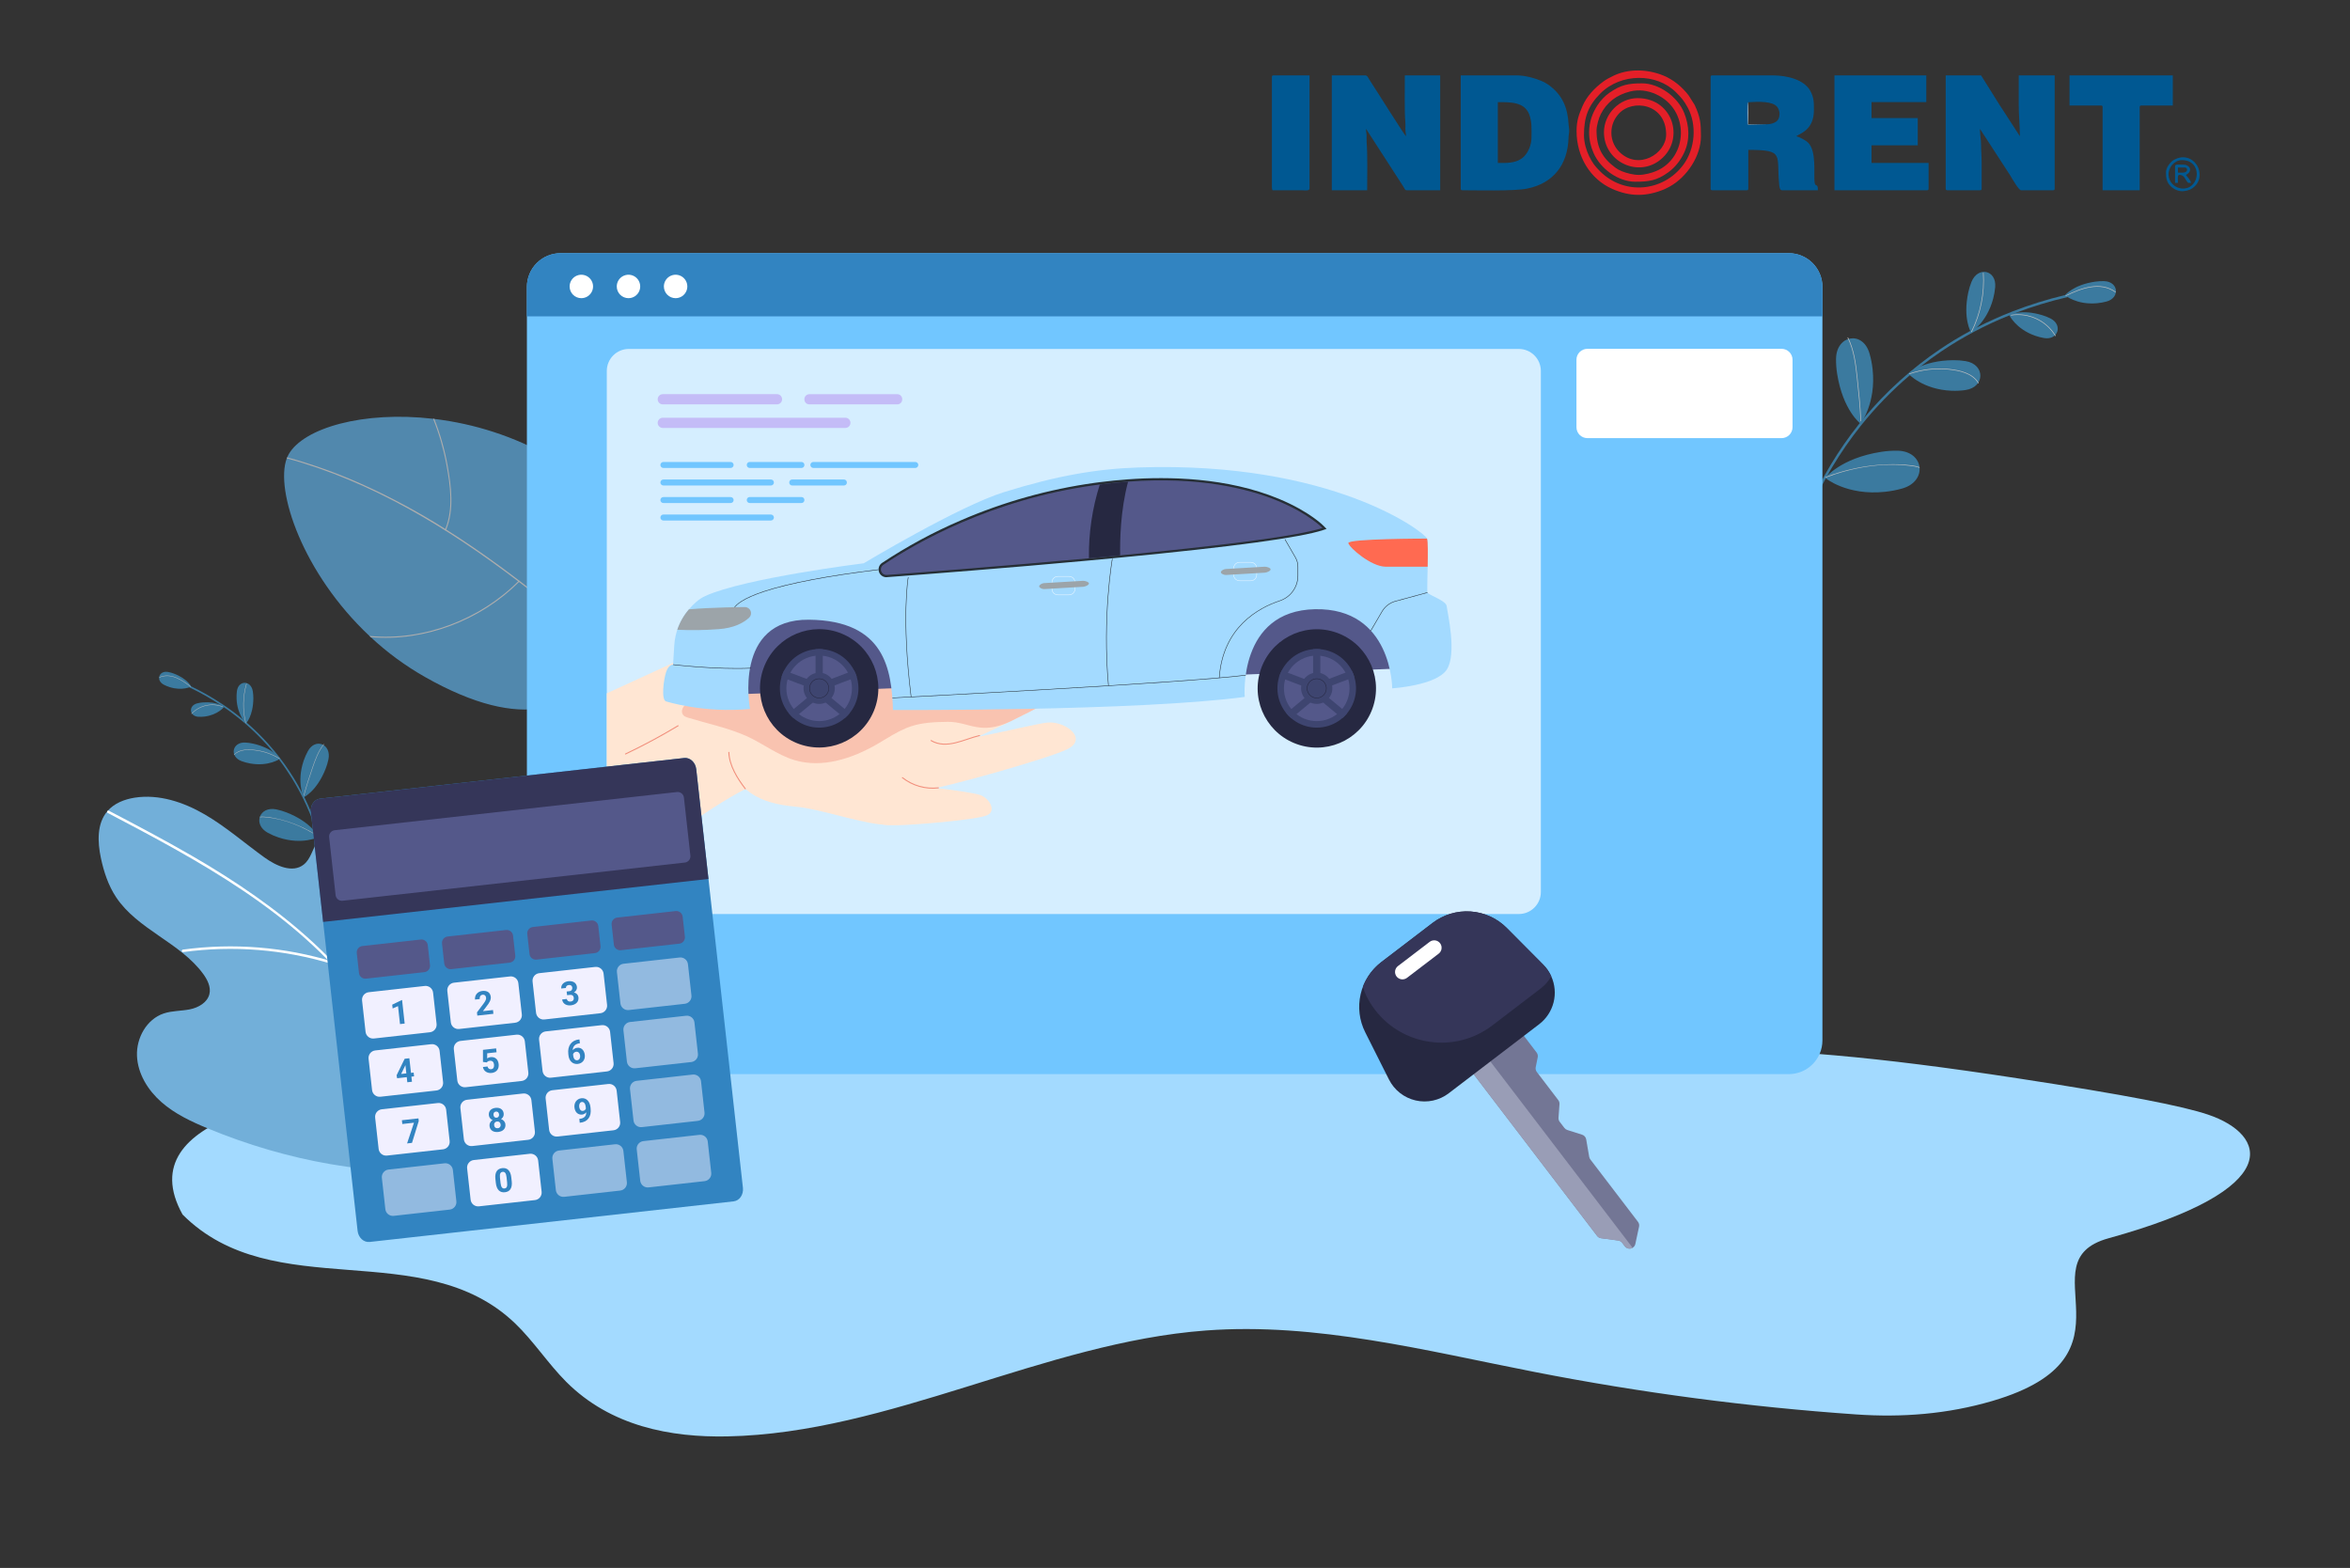 <svg width="667" height="445" viewBox="0 0 667 445" fill="none" xmlns="http://www.w3.org/2000/svg">
<rect x="0" y="0" width="667" height="445" fill="#333333" stroke="none"/>
<g opacity="0.6">
<path d="M164.982 135.275C164.876 135.198 164.772 135.121 164.668 135.051C161.882 133.077 158.995 131.251 156.016 129.582C145.911 123.901 134.784 120.272 123.273 118.9C123.159 118.883 123.046 118.871 122.935 118.859C103.05 116.551 86.136 121.5 81.917 128.961C81.763 129.232 81.629 129.513 81.513 129.802L81.4 130.08C77.992 139.19 85.967 162.755 104.853 180.486L105.211 180.82C109.893 185.185 115.07 188.985 120.636 192.144C148.779 208.061 163.697 201.415 173.518 187.251L173.789 186.859L173.955 186.618C174.178 186.291 174.393 185.96 174.608 185.629C175.265 184.607 175.896 183.551 176.51 182.468C178.08 179.735 179.415 176.873 180.5 173.913C184.453 162.833 183.313 151.547 171.179 140.321C169.218 138.515 167.148 136.83 164.982 135.275Z" fill="#66C1FF"/>
<path d="M155.728 171.342C146.385 163.824 136.757 156.661 126.646 150.302L126.404 150.138C118.636 145.228 110.523 140.886 102.129 137.146C95.45 134.186 88.558 131.733 81.512 129.807L81.398 130.085C105.609 136.687 127.177 149.865 147.074 164.993C147.151 165.054 147.233 165.119 147.315 165.177C151.76 168.56 156.122 172.048 160.409 175.569C164.316 178.791 168.188 182.05 172.026 185.346L173.788 186.854L173.954 186.613C172.972 185.762 171.986 184.914 170.996 184.068C166.045 179.832 161.047 175.631 155.96 171.535C155.875 171.47 155.808 171.407 155.728 171.342Z" fill="white"/>
<path d="M126.312 150.339C126.3 150.375 126.302 150.414 126.317 150.448C126.333 150.483 126.361 150.51 126.396 150.525C126.431 150.54 126.47 150.541 126.506 150.528C126.541 150.515 126.57 150.488 126.588 150.455C126.607 150.404 126.631 150.358 126.646 150.307C128.968 144.626 128.096 138.031 127.052 132.158C126.237 127.624 124.971 123.182 123.272 118.9C123.158 118.883 123.045 118.871 122.934 118.859C124.571 122.952 125.81 127.194 126.634 131.525C127.769 137.516 128.751 144.333 126.392 150.133C126.365 150.211 126.341 150.273 126.312 150.339Z" fill="white"/>
<path d="M147.213 164.858L147.075 164.993C136.2 175.839 120.216 181.985 104.854 180.491L105.211 180.825C120.557 182.193 136.49 176.011 147.314 165.177L147.397 165.097C147.529 164.959 147.351 164.72 147.213 164.858Z" fill="white"/>
<path d="M155.634 171.504C155.533 171.666 155.769 171.849 155.876 171.685C155.907 171.632 155.941 171.584 155.968 171.53C162.626 160.817 165.767 147.898 164.991 135.28C164.885 135.203 164.781 135.126 164.677 135.056C165.501 147.683 162.391 160.626 155.736 171.352C155.695 171.397 155.666 171.451 155.634 171.504Z" fill="white"/>
</g>
<path d="M626.704 316.342C619.59 313.942 603.874 310.82 572.571 306.03C491.944 293.69 469.976 297.373 357.089 300.483C274.98 302.748 192.768 299.439 110.908 307.77C87.679 310.133 36.035 316.228 51.813 344.699C77.672 370.613 119.922 350.402 146.216 375.606C151.409 380.584 155.59 387.053 160.699 392.169C173.318 404.806 190.366 408.006 206.497 407.672C252.542 406.723 296.327 381.031 342.299 377.614C373.556 375.289 404.62 383.336 435.561 389.383C465.707 395.281 496.189 399.307 526.833 401.437C539.835 402.339 552.742 401.362 565.531 397.602C608.973 384.832 574.432 358.082 598.454 351.444C649.245 337.429 643.421 321.987 626.704 316.342Z" fill="#A3DAFF"/>
<g opacity="0.7">
<path d="M53.329 194.877L53.723 195.063C56.777 196.52 59.727 198.184 62.553 200.044L62.57 200.056C62.894 200.269 63.218 200.484 63.537 200.704C67.484 203.394 71.137 206.493 74.434 209.95C75.513 211.086 76.551 212.259 77.549 213.469C78.108 214.145 78.652 214.833 79.182 215.533C81.842 219.032 84.156 222.782 86.089 226.729C87.446 229.499 88.614 232.357 89.586 235.284C89.794 235.91 89.987 236.517 90.161 237.101C90.212 237.271 90.263 237.437 90.311 237.602C91.069 240.134 91.64 242.719 92.022 245.335L92.505 245.499C92.341 244.206 91.732 240.224 89.949 234.917C88.99 232.053 87.843 229.256 86.517 226.543L86.353 226.212C86.162 225.828 85.968 225.443 85.77 225.064C82.849 219.431 79.149 214.237 74.779 209.636C73.269 208.047 71.68 206.533 70.011 205.093C69.66 204.788 69.306 204.488 68.95 204.194C67.103 202.662 65.178 201.228 63.182 199.897C60.322 197.991 57.335 196.286 54.24 194.793L53.515 194.452C53.487 194.439 53.458 194.431 53.427 194.43C53.396 194.428 53.366 194.433 53.337 194.444C53.309 194.454 53.282 194.47 53.26 194.491C53.238 194.512 53.22 194.538 53.208 194.566C53.184 194.623 53.183 194.688 53.206 194.746C53.228 194.804 53.272 194.851 53.329 194.877Z" fill="#3E98CD"/>
<path d="M92.438 218.15C92.773 217.297 93.035 216.418 93.221 215.521C94.12 211.156 89.506 209.31 87.384 213.181C86.902 214.061 86.497 214.981 86.176 215.931C84.119 222.038 86.19 226.289 86.19 226.289C86.19 226.289 89.919 224.607 92.438 218.15Z" fill="#3E98CD"/>
<path d="M49.301 191.158C48.789 190.967 48.262 190.82 47.725 190.718C45.122 190.235 44.141 193.082 46.483 194.319C47.013 194.598 47.567 194.829 48.138 195.01C51.802 196.175 54.267 194.846 54.267 194.846C54.267 194.846 53.167 192.591 49.301 191.158Z" fill="#3E98CD"/>
<path d="M71.91 198.167C71.913 197.504 71.862 196.842 71.755 196.187C71.231 193.007 67.664 192.99 67.241 196.166C67.147 196.886 67.115 197.614 67.147 198.341C67.345 203.005 69.829 205.317 69.829 205.317C69.829 205.317 71.888 203.179 71.91 198.167Z" fill="#3E98CD"/>
<path d="M71.914 211.072C71.166 210.898 70.404 210.789 69.638 210.745C65.911 210.547 65.046 214.714 68.543 216.014C69.333 216.308 70.149 216.53 70.979 216.678C76.296 217.645 79.512 215.323 79.512 215.323C79.512 215.323 77.596 212.374 71.914 211.072Z" fill="#3E98CD"/>
<path d="M57.583 199.358C57.042 199.399 56.505 199.486 55.978 199.619C53.419 200.274 53.688 203.285 56.317 203.43C56.913 203.462 57.511 203.441 58.103 203.365C61.899 202.881 63.593 200.639 63.593 200.639C63.593 200.639 61.694 199.041 57.583 199.358Z" fill="#3E98CD"/>
<path d="M81.302 230.569C80.362 230.201 79.392 229.914 78.402 229.711C73.584 228.744 71.686 233.991 76 236.352C76.976 236.885 77.997 237.33 79.052 237.681C85.819 239.943 90.423 237.551 90.423 237.551C90.423 237.551 88.465 233.35 81.302 230.569Z" fill="#3E98CD"/>
<path d="M73.761 231.819C74.242 231.759 74.729 231.759 75.211 231.819C76.075 231.884 76.934 232.002 77.784 232.172C80.42 232.685 82.986 233.507 85.428 234.622C87.17 235.412 88.847 236.336 90.445 237.387C90.458 237.395 90.467 237.409 90.47 237.424C90.473 237.439 90.47 237.455 90.461 237.468C90.452 237.48 90.439 237.489 90.424 237.492C90.409 237.495 90.393 237.492 90.38 237.483C85.982 234.583 80.779 232.442 75.534 231.961C74.958 231.881 74.373 231.875 73.794 231.944C73.722 231.944 73.698 231.843 73.77 231.831L73.761 231.819Z" fill="white"/>
<path d="M91.97 211.251C90.366 213.252 89.505 215.695 88.693 218.111C87.835 220.661 86.982 223.213 86.299 225.821C86.279 225.893 86.17 225.857 86.187 225.784C86.886 223.126 87.763 220.516 88.638 217.911C89.438 215.54 90.3 213.15 91.876 211.188C91.922 211.13 92.019 211.188 91.97 211.251Z" fill="white"/>
<path d="M79.284 215.352C77.198 214.076 74.864 213.264 72.437 212.969C70.441 212.727 67.976 212.674 66.483 214.259C66.432 214.315 66.355 214.225 66.405 214.172C67.884 212.604 70.294 212.618 72.273 212.833C74.779 213.111 77.194 213.936 79.347 215.25C79.409 215.289 79.347 215.385 79.284 215.347V215.352Z" fill="white"/>
<path d="M54.341 202.516C55.462 201.339 56.908 200.522 58.495 200.171C60.082 199.819 61.738 199.948 63.251 200.542C63.319 200.571 63.285 200.68 63.215 200.653C61.721 200.067 60.086 199.939 58.518 200.286C56.951 200.634 55.523 201.44 54.416 202.603C54.365 202.659 54.29 202.57 54.341 202.516Z" fill="white"/>
<path d="M69.689 205.211C68.775 201.536 68.85 197.685 69.906 194.049C69.913 194.036 69.923 194.027 69.936 194.021C69.949 194.016 69.963 194.016 69.976 194.02C69.989 194.024 70 194.033 70.007 194.045C70.015 194.057 70.017 194.071 70.015 194.085C68.966 197.702 68.891 201.532 69.8 205.187C69.819 205.259 69.706 205.284 69.689 205.211Z" fill="white"/>
<path d="M54.077 194.952C51.636 193 48.455 190.919 45.28 192.294C45.212 192.325 45.159 192.219 45.227 192.19C48.443 190.803 51.665 192.879 54.139 194.848C54.197 194.894 54.139 194.991 54.077 194.945V194.952Z" fill="white"/>
</g>
<g opacity="0.7">
<path d="M587.493 84.163L586.843 84.313C581.803 85.482 576.849 86.994 572.016 88.839L571.987 88.851C571.432 89.064 570.879 89.28 570.33 89.499C563.552 92.215 557.079 95.639 551.02 99.714C549.031 101.056 547.093 102.465 545.208 103.941C544.155 104.764 543.116 105.611 542.093 106.481C536.967 110.829 532.278 115.667 528.091 120.925C525.152 124.613 522.465 128.495 520.048 132.545C519.534 133.41 519.048 134.253 518.598 135.068C518.468 135.309 518.337 135.536 518.212 135.766C516.245 139.301 514.538 142.976 513.105 146.759L512.322 146.844C512.994 144.966 515.222 139.222 519.628 131.885C522.009 127.922 524.648 124.121 527.528 120.505L527.881 120.067C528.292 119.555 528.71 119.047 529.13 118.545C535.349 111.097 542.584 104.562 550.624 99.132C553.398 97.256 556.27 95.519 559.239 93.919C559.863 93.581 560.49 93.249 561.12 92.926C564.383 91.249 567.73 89.743 571.149 88.411C576.041 86.508 581.06 84.947 586.168 83.737C586.562 83.643 586.959 83.551 587.353 83.462C587.398 83.452 587.445 83.451 587.491 83.459C587.537 83.467 587.58 83.484 587.62 83.509C587.659 83.534 587.692 83.567 587.719 83.606C587.745 83.644 587.764 83.687 587.773 83.733C587.783 83.779 587.784 83.828 587.775 83.874C587.766 83.921 587.748 83.966 587.722 84.006C587.696 84.046 587.662 84.08 587.623 84.107C587.584 84.134 587.539 84.153 587.493 84.163Z" fill="#3E98CD"/>
<path d="M521.425 106.024C521.207 104.641 521.106 103.243 521.123 101.843C521.217 95.028 528.719 93.791 530.608 100.272C531.038 101.744 531.335 103.25 531.498 104.774C532.556 114.572 528.066 120.241 528.066 120.241C528.066 120.241 523.059 116.495 521.425 106.024Z" fill="#3E98CD"/>
<path d="M594.744 79.929C595.57 79.812 596.404 79.767 597.238 79.793C601.286 79.929 601.812 84.501 597.907 85.576C597.023 85.816 596.12 85.978 595.208 86.06C589.354 86.589 586.111 83.795 586.111 83.795C586.111 83.795 588.46 80.801 594.744 79.929Z" fill="#3E98CD"/>
<path d="M558.667 82.935C558.88 81.946 559.175 80.976 559.549 80.035C561.381 75.456 566.712 76.611 566.296 81.485C566.201 82.591 566.009 83.687 565.724 84.76C563.889 91.657 559.421 94.291 559.421 94.291C559.421 94.291 557.043 90.441 558.667 82.935Z" fill="#3E98CD"/>
<path d="M554.403 102.225C555.577 102.213 556.751 102.302 557.91 102.491C563.538 103.424 563.456 109.927 557.811 110.707C556.53 110.886 555.236 110.95 553.944 110.898C545.677 110.57 541.65 106.065 541.65 106.065C541.65 106.065 545.49 102.293 554.403 102.225Z" fill="#3E98CD"/>
<path d="M579.657 89.453C580.453 89.692 581.227 90 581.97 90.371C585.576 92.191 584.181 96.599 580.206 95.949C579.307 95.8 578.423 95.571 577.564 95.265C572.052 93.3 570.264 89.385 570.264 89.385C570.264 89.385 573.628 87.626 579.657 89.453Z" fill="#3E98CD"/>
<path d="M533.961 128.235C535.49 127.997 537.037 127.889 538.584 127.914C546.098 128.054 547.202 136.515 539.986 138.62C538.352 139.09 536.68 139.414 534.988 139.586C524.145 140.737 518.055 135.645 518.055 135.645C518.055 135.645 522.352 130.028 533.961 128.235Z" fill="#3E98CD"/>
<path d="M544.81 132.586C544.117 132.339 543.397 132.177 542.666 132.102C541.353 131.919 540.031 131.812 538.705 131.781C534.602 131.682 530.5 132.065 526.486 132.924C523.626 133.529 520.817 134.356 518.086 135.399C518.066 135.408 518.05 135.425 518.042 135.446C518.033 135.467 518.033 135.49 518.041 135.511C518.049 135.532 518.064 135.549 518.084 135.559C518.104 135.569 518.127 135.572 518.149 135.565C525.67 132.697 534.145 131.201 542.132 132.211C542.995 132.32 543.928 132.424 544.737 132.76C544.841 132.801 544.916 132.639 544.81 132.595V132.586Z" fill="white"/>
<path d="M524.398 95.879C526.136 99.392 526.617 103.327 527.032 107.201C527.472 111.29 527.907 115.384 528.069 119.499C528.069 119.615 528.248 119.596 528.246 119.482C528.079 115.277 527.632 111.096 527.18 106.916C526.769 103.112 526.269 99.257 524.563 95.799C524.514 95.697 524.347 95.763 524.398 95.864V95.879Z" fill="white"/>
<path d="M541.99 106.181C545.523 104.964 549.277 104.52 552.997 104.878C556.055 105.183 559.752 105.91 561.456 108.769C561.514 108.866 561.656 108.769 561.598 108.663C559.907 105.835 556.308 105.062 553.28 104.731C549.446 104.32 545.567 104.759 541.922 106.017C541.813 106.053 541.876 106.22 541.985 106.181H541.99Z" fill="white"/>
<path d="M583.456 95.246C582.17 93.119 580.28 91.424 578.026 90.377C575.772 89.329 573.258 88.976 570.803 89.364C570.692 89.383 570.706 89.559 570.82 89.54C573.244 89.156 575.728 89.505 577.953 90.54C580.179 91.575 582.045 93.251 583.314 95.352C583.372 95.451 583.514 95.352 583.456 95.246Z" fill="white"/>
<path d="M559.656 94.202C562.231 89.016 563.388 83.241 563.008 77.464C563.008 77.35 562.826 77.37 562.834 77.483C563.209 83.229 562.057 88.972 559.496 94.129C559.487 94.15 559.486 94.174 559.494 94.196C559.502 94.218 559.519 94.236 559.54 94.245C559.561 94.255 559.585 94.256 559.607 94.247C559.628 94.239 559.646 94.223 559.656 94.202Z" fill="white"/>
<path d="M586.35 84.03C590.632 81.92 596.067 79.861 600.367 82.954C600.456 83.02 600.57 82.882 600.478 82.814C596.128 79.673 590.64 81.724 586.294 83.865C586.193 83.914 586.253 84.081 586.357 84.03H586.35Z" fill="white"/>
</g>
<path d="M131.507 251.725C126.695 259.734 122.232 252.955 122.232 252.955C119.668 244.204 112.166 236.882 103.174 235.05C98.442 234.083 92.782 234.898 90.081 238.902C88.667 241.002 88.198 243.793 86.214 245.371C83.034 247.909 78.369 245.741 75.068 243.363C69.416 239.296 64.147 234.663 58.13 231.159C52.112 227.655 45.08 225.313 38.209 226.393C35.309 226.85 32.385 227.993 30.476 230.226C27.453 233.755 27.675 238.991 28.639 243.537C29.466 247.438 30.739 251.3 32.943 254.625C39.038 263.823 51.112 267.484 57.642 276.375C58.869 278.047 59.916 280.106 59.44 282.124C58.867 284.541 56.298 285.991 53.855 286.474C51.411 286.957 48.838 286.846 46.472 287.634C41.638 289.241 38.671 294.577 38.879 299.659C39.086 304.742 41.986 309.43 45.81 312.787C49.633 316.144 54.316 318.345 59.014 320.278C81.405 329.549 105.898 334.053 130.05 332.241C130.435 332.257 130.82 332.226 131.198 332.149C141.952 329.892 153.537 312.639 155.935 279.033C158.332 245.427 136.319 243.716 131.507 251.725Z" fill="#72AFD9"/>
<path d="M54.393 242.848C46.674 238.385 38.784 234.23 30.888 230.091C30.806 230.056 30.714 230.054 30.63 230.085C30.547 230.115 30.477 230.176 30.436 230.255C30.395 230.334 30.386 230.425 30.409 230.511C30.432 230.597 30.487 230.671 30.562 230.719C56.606 244.375 83.598 258.815 101.854 282.61C106.558 288.686 110.484 295.326 113.543 302.375C113.722 302.789 114.396 302.574 114.215 302.153C102.746 275.415 78.915 257.027 54.393 242.848Z" fill="white"/>
<path d="M51.922 269.512C51.474 269.572 51.508 270.28 51.963 270.217C66.2 268.276 80.69 269.447 94.431 273.651C94.868 273.784 95.013 273.091 94.581 272.958C80.777 268.738 66.223 267.562 51.922 269.512Z" fill="white"/>
<path d="M100.883 279.301C106.706 265.897 109.372 251.334 108.677 236.736C108.667 236.646 108.622 236.564 108.553 236.506C108.483 236.447 108.394 236.418 108.304 236.423C108.213 236.428 108.128 236.468 108.066 236.534C108.004 236.6 107.969 236.687 107.969 236.778C108.661 251.248 106.022 265.685 100.255 278.975C100.074 279.391 100.702 279.719 100.883 279.301Z" fill="#CEC45F"/>
<path d="M517.259 81.417V295.292C517.259 297.827 516.252 300.259 514.459 302.052C512.667 303.844 510.236 304.852 507.701 304.853H159.109C157.853 304.853 156.61 304.605 155.45 304.125C154.291 303.644 153.237 302.94 152.349 302.052C151.462 301.165 150.758 300.111 150.278 298.951C149.797 297.791 149.55 296.548 149.551 295.292V81.417C149.55 80.162 149.797 78.919 150.278 77.759C150.758 76.599 151.462 75.545 152.349 74.657C153.237 73.769 154.291 73.065 155.45 72.585C156.61 72.104 157.853 71.857 159.109 71.857H507.701C510.236 71.858 512.667 72.865 514.459 74.658C516.252 76.451 517.259 78.882 517.259 81.417Z" fill="#71C6FF"/>
<path d="M517.259 81.417V89.784H149.551V81.417C149.55 80.162 149.797 78.919 150.278 77.759C150.758 76.599 151.462 75.545 152.349 74.657C153.237 73.769 154.291 73.065 155.45 72.585C156.61 72.104 157.853 71.857 159.109 71.857H507.701C510.236 71.858 512.667 72.865 514.459 74.658C516.252 76.451 517.259 78.882 517.259 81.417Z" fill="#3284C1"/>
<path d="M161.674 81.299C161.674 80.641 161.869 79.997 162.235 79.45C162.601 78.903 163.12 78.476 163.729 78.225C164.337 77.973 165.006 77.907 165.652 78.036C166.297 78.164 166.89 78.481 167.356 78.947C167.821 79.413 168.138 80.006 168.266 80.651C168.394 81.297 168.328 81.966 168.075 82.574C167.823 83.182 167.396 83.702 166.849 84.067C166.301 84.433 165.657 84.627 164.999 84.627C164.562 84.627 164.13 84.541 163.726 84.374C163.322 84.206 162.956 83.961 162.647 83.652C162.338 83.343 162.093 82.976 161.926 82.573C161.759 82.169 161.674 81.736 161.674 81.299Z" fill="white"/>
<path d="M175.055 81.299C175.055 80.641 175.25 79.998 175.616 79.45C175.981 78.903 176.501 78.477 177.109 78.225C177.717 77.973 178.386 77.907 179.032 78.035C179.677 78.164 180.27 78.481 180.736 78.946C181.201 79.412 181.518 80.004 181.646 80.65C181.775 81.296 181.709 81.965 181.457 82.573C181.205 83.181 180.778 83.701 180.231 84.066C179.684 84.432 179.041 84.627 178.382 84.627C177.945 84.627 177.512 84.541 177.109 84.374C176.705 84.207 176.338 83.962 176.029 83.653C175.72 83.344 175.474 82.977 175.307 82.573C175.14 82.169 175.054 81.736 175.055 81.299Z" fill="white"/>
<path d="M188.428 81.299C188.428 80.641 188.623 79.998 188.989 79.45C189.354 78.903 189.874 78.477 190.482 78.225C191.09 77.973 191.759 77.907 192.405 78.035C193.05 78.164 193.643 78.481 194.109 78.946C194.574 79.412 194.891 80.004 195.019 80.65C195.148 81.296 195.082 81.965 194.83 82.573C194.578 83.181 194.152 83.701 193.604 84.066C193.057 84.432 192.414 84.627 191.755 84.627C191.318 84.627 190.886 84.541 190.482 84.374C190.078 84.207 189.711 83.962 189.402 83.653C189.093 83.344 188.848 82.977 188.68 82.573C188.513 82.169 188.427 81.736 188.428 81.299Z" fill="white"/>
<path d="M431.086 99.035H178.481C175.026 99.035 172.225 101.836 172.225 105.292V253.158C172.225 256.614 175.026 259.415 178.481 259.415H431.086C434.541 259.415 437.343 256.614 437.343 253.158V105.292C437.343 101.836 434.541 99.035 431.086 99.035Z" fill="#D5EEFF"/>
<path d="M215.873 222.092C214.44 222.583 213.045 223.179 211.699 223.873L211.6 223.921C211.552 223.943 211.506 223.967 211.46 223.994C206.334 226.577 199.58 231.002 192.393 236.106C185.723 240.855 178.68 246.203 172.221 251.256V196.777C186.803 190.112 199.529 184.261 203.246 182.427C203.321 182.388 203.396 182.354 203.463 182.318L203.62 182.238C203.913 182.093 204.104 181.997 204.234 181.917C204.689 181.651 205.201 181.675 205.771 181.939C208.647 183.297 212.697 191.018 215.506 199.339C215.844 200.337 216.163 201.347 216.472 202.357C216.504 202.459 216.535 202.563 216.564 202.664C219.21 211.801 220.018 220.746 215.873 222.092Z" fill="#FFE6D3"/>
<path d="M201.98 188.094C201.98 188.094 202.154 178.169 212.904 172.705C223.653 167.241 235.137 168.563 242.796 171.711C255.362 176.886 257.264 179.203 251.957 179.877C249.004 180.247 247.629 184.636 252.641 186.144C261.126 188.701 204.267 213.486 201.98 188.094Z" fill="#FFE6D3"/>
<path d="M253.845 233.825C252.789 234.148 251.295 234.148 249.519 233.941C242.921 233.177 232.433 229.566 226.005 228.969C215.446 227.991 209.139 224.861 205.021 213.21C200.903 201.56 204.238 181.917 204.238 181.917L248.115 182.56C248.094 182.975 248.207 183.386 248.439 183.732C249.048 184.747 250.756 186.127 255.512 186.632C266.17 187.751 257.276 194.882 257.313 207.635C257.334 216.212 268.731 221.345 261.856 227.921C261.745 228.029 261.631 228.138 261.518 228.24C258.308 231.275 255.42 233.346 253.845 233.825Z" fill="#FFE6D3"/>
<path d="M250.819 234.057C252.078 234.284 254.117 234.223 254.818 234.214C258.972 234.165 276.29 232.795 279.952 231.464C283.023 230.345 280.88 226.521 278.139 225.613C275.399 224.704 257.788 222.348 253.839 223.107C250.502 223.75 244.593 232.938 250.819 234.057Z" fill="#FFE6D3"/>
<path d="M258.397 223.783C259.403 224.376 260.582 224.605 261.736 224.433C268.566 223.443 297.346 215.349 302.868 212.669C308.958 209.713 302.527 204.665 297.411 205.064C292.805 205.421 264.629 213.056 265.511 209.585C266.289 206.577 250.088 218.836 258.397 223.783Z" fill="#FFE6D3"/>
<path d="M305.359 193.114C304.906 194.066 304.239 194.901 303.411 195.554C301.163 197.447 294.199 201.137 286.837 204.726C283.918 206.144 280.936 207.548 278.161 208.82L277.92 208.933L277.4 209.175C272.871 211.234 268.976 212.889 266.929 213.609C266.279 213.837 264.452 217.094 262.837 219.651C261.716 221.422 260.696 222.853 260.247 222.691C258.543 222.071 257.077 220.932 256.056 219.434C253.944 216.451 253.28 212.205 253.398 208.559C253.485 206.026 253.956 203.774 254.606 202.423C254.884 201.831 255.196 201.415 255.52 201.214C256.071 200.878 256.938 200.671 258.178 200.458C260.242 200.1 263.342 199.733 267.763 198.732C268.461 198.578 269.188 198.404 269.952 198.213C270.479 198.081 271.022 197.94 271.581 197.79C276.94 196.328 282.204 194.536 287.342 192.425C290.346 191.217 293.604 189.796 297.13 188.147C301.842 185.941 307.084 189.153 305.359 193.114Z" fill="#FFE6D3"/>
<path d="M252.164 199.375C252.647 198.507 252.925 186.248 253.899 186.417C259.494 187.383 282.027 180.617 290.277 179.167C296.135 178.145 298.189 183.251 294.55 185.619C285.681 191.385 264.368 196.683 269.96 198.205C272.503 198.892 248.234 206.55 252.164 199.375Z" fill="#FFE6D3"/>
<path d="M203.683 181.376C202.518 183.614 202.769 186.487 203.117 188.896C203.144 189.085 203.441 189.073 203.414 188.896C203.074 186.535 202.81 183.71 203.948 181.523C203.962 181.488 203.962 181.45 203.949 181.415C203.936 181.38 203.91 181.352 203.877 181.335C203.844 181.318 203.805 181.314 203.769 181.324C203.734 181.333 203.703 181.356 203.683 181.388V181.376Z" fill="#F18E7B"/>
<path d="M206.728 213.522C206.844 217.326 209.181 221.028 211.424 223.955C211.54 224.107 211.791 223.955 211.666 223.793C209.447 220.893 207.132 217.268 207.016 213.51C207.011 213.474 206.994 213.441 206.966 213.417C206.939 213.393 206.904 213.379 206.867 213.379C206.831 213.379 206.796 213.393 206.768 213.417C206.741 213.441 206.723 213.474 206.719 213.51L206.728 213.522Z" fill="#F18E7B"/>
<path d="M266.337 223.462C264.545 223.673 262.729 223.529 260.993 223.037C259.256 222.545 257.634 221.716 256.219 220.596C256.076 220.482 255.883 220.695 256.028 220.811C257.471 221.956 259.126 222.804 260.897 223.308C262.669 223.812 264.523 223.961 266.352 223.747C266.536 223.728 266.524 223.44 266.337 223.462Z" fill="#F18E7B"/>
<path d="M277.98 208.621C273.599 209.643 268.725 212.618 264.326 210.052C264.167 209.96 264.039 210.216 264.198 210.308C268.667 212.916 273.623 209.933 278.067 208.894C278.249 208.853 278.159 208.58 277.98 208.621Z" fill="#F18E7B"/>
<path d="M271.435 197.56C269.306 198.433 266.972 198.685 264.705 198.285C264.524 198.254 264.463 198.527 264.645 198.568C266.959 198.979 269.342 198.727 271.52 197.843C271.692 197.773 271.605 197.5 271.435 197.567V197.56Z" fill="#F18E7B"/>
<path d="M264.5 178.246C255.609 181.366 247.38 178.959 245.619 179.904C243.857 180.849 236.109 185.358 236.109 185.358C236.109 185.358 215.751 171.496 220.862 170.005C227.455 168.072 243.78 166.023 250.034 167.301C255.261 168.372 260.271 168.268 264.324 167.939C268.978 167.569 272.371 166.919 273.401 167.456C273.477 167.491 273.546 167.54 273.604 167.601C274.885 169.015 273.514 175.08 264.5 178.246Z" fill="#FFE6D3"/>
<path d="M192.388 205.856C187.54 208.774 182.56 211.447 177.448 213.875C177.282 213.955 177.448 214.194 177.603 214.117C182.712 211.689 187.692 209.016 192.543 206.098C192.702 206.004 192.543 205.762 192.388 205.856Z" fill="#F18E7B"/>
<path d="M232.333 188.191C230.531 190.855 227.968 192.914 224.977 194.097C224.805 194.165 224.89 194.44 225.061 194.37C228.123 193.163 230.748 191.057 232.589 188.329C232.693 188.176 232.437 188.048 232.333 188.201V188.191Z" fill="#F18E7B"/>
<g opacity="0.4">
<path d="M305.359 193.113C304.906 194.066 304.24 194.901 303.411 195.554C301.164 197.447 294.199 201.137 286.838 204.726C278.162 208.819 274.996 204.803 269.068 204.868C265.554 204.907 261.982 205.028 258.638 206.115C258.196 206.26 257.761 206.42 257.328 206.598C255.98 207.161 254.671 207.813 253.411 208.551C251.915 209.409 250.455 210.332 248.966 211.195C241.885 215.303 233.376 218.085 225.525 215.741C223.079 215.016 220.827 213.822 218.603 212.556C216.67 211.458 214.77 210.303 212.779 209.339C209.785 207.889 206.619 206.881 203.412 205.973C200.732 205.216 198.03 204.523 195.372 203.715C194.84 203.553 194.282 203.37 193.922 202.949C193.134 202.053 193.695 200.533 194.722 199.912C195.749 199.29 197.02 199.332 198.211 199.382L202.97 196.992L205.498 195.723L209.49 193.72C210.523 193.121 211.612 192.622 212.74 192.231C215.573 191.241 218.637 190.837 221.648 190.6C224.659 190.363 227.649 190.271 230.65 190.276H231.035C236.881 190.303 242.729 190.694 248.582 191.12L252.932 191.436C255.482 191.62 258.034 191.796 260.583 191.934C261.042 191.961 261.502 191.985 261.961 192.004C267.869 192.294 273.785 192.359 279.701 192.391C282.249 192.405 284.798 192.413 287.345 192.427C292.046 192.456 296.741 192.514 301.437 192.695C302.755 192.709 304.068 192.849 305.359 193.113Z" fill="#F18E7B"/>
</g>
<path d="M204.93 197.222L403.307 189.491L386.501 167.037L220.102 172.294L204.93 197.222Z" fill="#54588A"/>
<path d="M410.615 190.078C407.609 194.585 395.148 195.361 395.148 195.361C395.148 195.361 395.148 172.473 373.249 172.903C351.349 173.333 353.285 197.794 353.285 197.794C322.798 201.874 253.457 201.502 253.457 201.502C253.027 190.182 251.311 176.112 229.626 175.885C207.941 175.658 212.881 201.204 212.881 201.204C199.785 202.48 189.053 199.07 189.053 199.07C187.62 198.672 188.328 192.949 189.053 190.755C189.778 188.56 191.037 188.609 191.037 188.609L191.375 183.183C191.601 179.402 193.067 175.8 195.546 172.937C196.839 171.438 198.318 170 200.169 169.159C211.371 164.06 245.151 159.867 245.151 159.867C245.151 159.867 272.101 143.676 284.939 139.681C300.106 134.956 311.425 133.062 323.156 132.672C378.198 130.829 404.453 151.136 405.025 152.854C405.311 153.71 405.267 157.335 405.207 160.846C405.146 164.357 405.025 167.808 405.168 168.168C405.456 168.893 410.465 170.457 410.615 172.035C410.765 173.613 413.621 185.571 410.615 190.078Z" fill="#A3DAFF"/>
<path d="M251.573 163.828C251.099 163.826 250.638 163.672 250.258 163.388C249.878 163.105 249.598 162.707 249.461 162.253C249.323 161.799 249.335 161.313 249.493 160.867C249.652 160.42 249.95 160.036 250.343 159.77C257.438 155.057 264.949 151.003 272.782 147.658C284.871 142.427 297.613 138.857 310.661 137.047L312.074 136.858C314.812 136.51 317.526 136.235 320.141 136.046C331.579 135.207 348.293 135.485 362.967 141.571C371.797 145.234 375.657 149.224 375.816 149.391L376.515 150.116L375.548 150.437C369.216 152.554 349.852 155.179 317.993 158.238C315.23 158.504 312.328 158.777 309.124 159.072C285.8 161.216 263.163 162.956 251.745 163.804L251.573 163.828Z" fill="#262F36"/>
<path d="M375.351 149.845C367.992 152.305 343.586 155.162 317.938 157.617C314.989 157.9 312.027 158.178 309.071 158.449C285.308 160.624 262.035 162.414 251.707 163.18C251.36 163.206 251.015 163.116 250.725 162.925C250.435 162.734 250.216 162.452 250.102 162.124C249.989 161.796 249.987 161.439 250.097 161.11C250.207 160.78 250.423 160.496 250.711 160.302C259.67 154.285 281.284 141.732 310.751 137.694C311.223 137.63 311.692 137.568 312.157 137.508C314.938 137.152 317.616 136.881 320.19 136.696C360.06 133.777 375.351 149.845 375.351 149.845Z" fill="#54588A"/>
<path d="M317.939 157.617C314.99 157.9 312.028 158.178 309.072 158.448C308.964 151.348 310.006 144.276 312.158 137.508C314.939 137.152 317.617 136.881 320.191 136.696C317.975 144.876 317.857 153.7 317.939 157.617Z" fill="#262841"/>
<path d="M314.546 194.631C312.765 175.097 315.614 158.726 315.643 158.562L315.784 158.589C315.755 158.751 312.908 175.104 314.689 194.619L314.546 194.631Z" fill="#262F36"/>
<path d="M258.533 197.806C255.744 175.155 257.696 163.927 257.716 163.816L257.856 163.842C257.837 163.951 255.891 175.162 258.673 197.787L258.533 197.806Z" fill="#262F36"/>
<path d="M346.137 192.391H345.994C346.975 177.949 357.193 172.451 363.196 170.457C364.684 169.968 365.979 169.021 366.898 167.753C367.816 166.485 368.311 164.959 368.312 163.393V160.851C368.312 159.936 368.071 159.038 367.614 158.246L364.644 153.113L364.767 153.04L367.737 158.173C368.21 158.986 368.46 159.91 368.462 160.851V163.383C368.461 164.98 367.956 166.535 367.019 167.828C366.082 169.121 364.761 170.085 363.244 170.583C357.273 172.564 347.113 178.031 346.137 192.391Z" fill="#262F36"/>
<path d="M253.285 198.142V198C254.107 197.959 335.693 193.814 353.577 191.559L353.594 191.702C335.693 193.957 254.107 198.101 253.285 198.142Z" fill="#262F36"/>
<path d="M303.402 168.898H300.289C299.819 168.898 299.369 168.712 299.036 168.379C298.704 168.047 298.518 167.597 298.518 167.127V165.3C298.518 164.83 298.705 164.38 299.037 164.048C299.369 163.716 299.819 163.529 300.289 163.528H303.402C303.871 163.528 304.322 163.715 304.654 164.047C304.986 164.379 305.173 164.83 305.173 165.3V167.124C305.173 167.357 305.128 167.588 305.039 167.803C304.95 168.018 304.82 168.214 304.655 168.378C304.491 168.543 304.295 168.674 304.08 168.763C303.865 168.852 303.634 168.898 303.402 168.898ZM300.289 163.639C299.848 163.64 299.426 163.816 299.114 164.127C298.802 164.439 298.627 164.861 298.626 165.302V167.127C298.626 167.568 298.801 167.991 299.113 168.303C299.425 168.615 299.848 168.791 300.289 168.792H303.402C303.843 168.791 304.266 168.616 304.578 168.303C304.89 167.991 305.066 167.568 305.067 167.127V165.3C305.066 164.859 304.89 164.436 304.578 164.124C304.266 163.812 303.843 163.637 303.402 163.637L300.289 163.639Z" fill="white"/>
<path d="M354.971 164.894H351.865C351.395 164.894 350.945 164.707 350.613 164.375C350.28 164.043 350.094 163.592 350.094 163.123V161.298C350.094 160.828 350.281 160.378 350.613 160.046C350.945 159.714 351.396 159.527 351.865 159.527H354.978C355.448 159.527 355.898 159.713 356.23 160.045C356.563 160.378 356.749 160.828 356.749 161.298V163.125C356.749 163.358 356.703 163.589 356.613 163.804C356.523 164.019 356.392 164.214 356.227 164.379C356.062 164.543 355.866 164.673 355.65 164.762C355.435 164.85 355.204 164.895 354.971 164.894ZM351.865 159.635C351.424 159.636 351.002 159.811 350.69 160.123C350.379 160.435 350.203 160.857 350.202 161.298V163.125C350.202 163.566 350.378 163.989 350.689 164.302C351.001 164.614 351.424 164.789 351.865 164.79H354.978C355.419 164.789 355.842 164.614 356.155 164.302C356.467 163.99 356.642 163.566 356.643 163.125V161.3C356.642 160.859 356.467 160.436 356.154 160.125C355.842 159.813 355.419 159.638 354.978 159.638L351.865 159.635Z" fill="white"/>
<path d="M389.155 179.019L389.029 178.947L392.198 173.529C393.045 172.069 394.435 171.003 396.064 170.563L405.141 168.096L405.18 168.234L396.1 170.701C394.505 171.13 393.144 172.173 392.314 173.601L389.155 179.019Z" fill="#262F36"/>
<path d="M405.207 160.844C401.664 160.844 396.024 160.856 393.288 160.844C389.138 160.815 382.983 155.435 382.698 154.147C382.413 152.859 405.026 152.859 405.026 152.859C405.311 153.7 405.274 157.325 405.207 160.844Z" fill="#FF6A51"/>
<path d="M209.096 189.793C200.215 189.793 191.143 188.717 191.039 188.703L191.056 188.563C191.177 188.577 203.25 190.013 213.173 189.563V189.706C211.847 189.766 210.474 189.793 209.096 189.793Z" fill="#262F36"/>
<path d="M208.015 173.775C208.015 173.758 207.829 173.323 208.257 172.603C208.895 171.494 210.898 169.763 216.809 167.803C223.924 165.447 234.857 163.362 249.304 161.605L249.321 161.747C234.917 163.499 224.008 165.578 216.903 167.924C211.021 169.858 209.027 171.571 208.389 172.656C208 173.321 208.148 173.717 208.148 173.719L208.015 173.775Z" fill="#262F36"/>
<path d="M248.023 201.786C251.572 193.217 247.503 183.393 238.935 179.844C230.366 176.295 220.542 180.364 216.993 188.932C213.444 197.501 217.513 207.325 226.081 210.874C234.65 214.423 244.474 210.354 248.023 201.786Z" fill="#262841"/>
<path d="M243.657 195.361C243.658 197.523 243.029 199.639 241.849 201.45C240.669 203.262 238.987 204.691 237.009 205.565C235.031 206.438 232.842 206.718 230.708 206.369C228.574 206.021 226.587 205.06 224.99 203.603C223.392 202.146 222.252 200.256 221.709 198.163C221.166 196.07 221.243 193.865 221.931 191.815C222.618 189.765 223.887 187.959 225.582 186.617C227.278 185.275 229.327 184.455 231.48 184.256C231.818 184.225 232.161 184.208 232.507 184.208C232.852 184.208 233.193 184.225 233.532 184.256C236.301 184.51 238.875 185.789 240.749 187.844C242.622 189.899 243.66 192.58 243.657 195.361Z" fill="#3E4570"/>
<path d="M241.105 198.921C243.072 194.172 240.817 188.728 236.069 186.761C231.32 184.794 225.876 187.049 223.909 191.798C221.942 196.546 224.197 201.99 228.946 203.957C233.694 205.924 239.139 203.669 241.105 198.921Z" fill="#54588A"/>
<path d="M234.84 199.122C236.925 197.834 237.57 195.1 236.282 193.015C234.993 190.931 232.259 190.285 230.175 191.574C228.09 192.862 227.445 195.596 228.733 197.681C230.022 199.765 232.756 200.411 234.84 199.122Z" fill="#3E4570"/>
<path d="M233.532 184.256V194.851H231.48V184.256C231.819 184.225 232.162 184.208 232.508 184.208C232.853 184.208 233.194 184.225 233.532 184.256Z" fill="#3E4570"/>
<path d="M243.186 192.144L241.453 192.799L236.862 194.537L233.72 195.728L233.387 194.851L232.99 193.817L233.532 193.614L236.028 192.669L240.675 190.909L242.418 190.25C242.732 190.856 242.989 191.49 243.186 192.144Z" fill="#3E4570"/>
<path d="M231.932 193.816L231.539 194.858L231.205 195.735L228.131 194.568L223.539 192.83L221.807 192.173C222.002 191.517 222.257 190.88 222.57 190.271L224.31 190.929L228.955 192.685L231.468 193.638L231.932 193.816Z" fill="#3E4570"/>
<path d="M232.947 197.541L232.524 197.891L230.695 199.411L226.755 202.676L225.305 203.884C224.777 203.441 224.292 202.949 223.855 202.415L225.276 201.238L229.025 198.128L231.63 195.967L232.514 197.035L232.947 197.541Z" fill="#3E4570"/>
<path d="M241.162 202.391C240.729 202.925 240.247 203.417 239.724 203.863L238.274 202.654L234.344 199.402L232.524 197.891L232.102 197.541L232.524 197.028L233.411 195.96L235.995 198.104L239.733 201.212L241.162 202.391Z" fill="#3E4570"/>
<path d="M232.506 198.166C231.952 198.167 231.41 198.003 230.949 197.695C230.488 197.388 230.129 196.95 229.917 196.438C229.704 195.926 229.649 195.363 229.757 194.82C229.865 194.276 230.132 193.777 230.523 193.385C230.915 192.993 231.415 192.726 231.958 192.618C232.502 192.51 233.065 192.566 233.577 192.778C234.089 192.99 234.526 193.35 234.834 193.811C235.142 194.272 235.305 194.814 235.305 195.368C235.304 196.11 235.008 196.821 234.484 197.345C233.959 197.87 233.248 198.165 232.506 198.166ZM232.506 192.709C231.981 192.709 231.467 192.865 231.03 193.157C230.592 193.45 230.252 193.865 230.05 194.35C229.849 194.836 229.797 195.371 229.899 195.886C230.002 196.402 230.255 196.876 230.627 197.248C230.999 197.619 231.472 197.872 231.988 197.975C232.504 198.078 233.038 198.025 233.524 197.824C234.01 197.623 234.425 197.282 234.717 196.845C235.009 196.408 235.165 195.894 235.165 195.368C235.166 195.018 235.098 194.672 234.965 194.348C234.831 194.025 234.636 193.731 234.389 193.483C234.142 193.236 233.848 193.039 233.525 192.905C233.202 192.771 232.856 192.702 232.506 192.702V192.709Z" fill="#262841"/>
<path d="M389.827 200.255C392.516 191.379 387.499 182.004 378.623 179.315C369.746 176.627 360.371 181.643 357.682 190.52C354.994 199.396 360.01 208.771 368.887 211.46C377.763 214.148 387.139 209.132 389.827 200.255Z" fill="#262841"/>
<path d="M384.88 195.361C384.88 197.487 384.273 199.569 383.129 201.361C381.985 203.154 380.352 204.581 378.424 205.477C376.495 206.372 374.351 206.697 372.244 206.413C370.136 206.13 368.154 205.25 366.53 203.877C366.003 203.433 365.518 202.941 365.08 202.408C363.802 200.841 362.974 198.956 362.685 196.954C362.396 194.952 362.656 192.91 363.439 191.045C364.222 189.18 365.497 187.563 367.127 186.368C368.758 185.172 370.684 184.442 372.698 184.256C373.036 184.225 373.377 184.208 373.722 184.208C374.068 184.208 374.411 184.225 374.747 184.256C376.612 184.428 378.403 185.067 379.956 186.113C381.508 187.159 382.773 188.579 383.633 190.242C383.949 190.851 384.206 191.488 384.402 192.144C384.719 193.187 384.88 194.271 384.88 195.361Z" fill="#3E4570"/>
<path d="M380.309 201.943C383.943 198.308 383.943 192.416 380.309 188.781C376.674 185.147 370.782 185.147 367.147 188.781C363.513 192.416 363.513 198.308 367.147 201.943C370.782 205.577 376.674 205.577 380.309 201.943Z" fill="#54588A"/>
<path d="M376.059 199.115C378.143 197.827 378.789 195.093 377.5 193.008C376.212 190.924 373.478 190.278 371.393 191.567C369.309 192.855 368.664 195.589 369.952 197.674C371.24 199.758 373.975 200.404 376.059 199.115Z" fill="#3E4570"/>
<path d="M374.751 184.256V194.851H372.701V184.256C373.04 184.225 373.38 184.208 373.726 184.208C374.071 184.208 374.415 184.225 374.751 184.256Z" fill="#3E4570"/>
<path d="M384.406 192.144L382.676 192.799L378.084 194.537L374.942 195.728L374.609 194.851L374.215 193.809L374.756 193.606L377.253 192.661L381.9 190.902L383.642 190.242C383.956 190.851 384.212 191.488 384.406 192.144Z" fill="#3E4570"/>
<path d="M373.156 193.817L372.76 194.858L372.429 195.735L369.36 194.575L364.768 192.838L363.035 192.18C363.231 191.524 363.488 190.887 363.801 190.279L365.539 190.936L370.184 192.693L372.699 193.645L373.156 193.817Z" fill="#3E4570"/>
<path d="M374.17 197.541L373.747 197.891L371.915 199.411L367.978 202.676L366.528 203.884C366.001 203.44 365.515 202.948 365.078 202.415L366.499 201.238L370.247 198.128L372.853 195.967L373.739 197.035L374.17 197.541Z" fill="#3E4570"/>
<path d="M382.383 202.391C381.946 202.925 381.461 203.418 380.933 203.863L379.483 202.654L375.551 199.394L373.734 197.884L373.309 197.533L373.734 197.021L374.618 195.953L377.204 198.096L380.95 201.204L382.383 202.391Z" fill="#3E4570"/>
<path d="M373.727 198.166C373.173 198.166 372.631 198.002 372.17 197.694C371.71 197.386 371.351 196.949 371.139 196.437C370.927 195.925 370.872 195.361 370.98 194.818C371.088 194.275 371.355 193.776 371.747 193.384C372.139 192.992 372.638 192.726 373.182 192.618C373.725 192.51 374.288 192.566 374.8 192.778C375.312 192.991 375.749 193.35 376.057 193.811C376.364 194.272 376.528 194.814 376.528 195.368C376.527 196.11 376.232 196.822 375.706 197.347C375.181 197.872 374.469 198.166 373.727 198.166ZM373.727 192.709C373.201 192.709 372.687 192.865 372.25 193.157C371.813 193.45 371.472 193.865 371.271 194.35C371.07 194.836 371.017 195.371 371.119 195.886C371.222 196.402 371.475 196.876 371.847 197.248C372.219 197.619 372.692 197.872 373.208 197.975C373.724 198.078 374.258 198.025 374.744 197.824C375.23 197.623 375.645 197.282 375.937 196.845C376.229 196.408 376.385 195.894 376.385 195.368C376.386 195.018 376.318 194.672 376.185 194.348C376.052 194.025 375.856 193.731 375.609 193.483C375.362 193.236 375.069 193.039 374.746 192.905C374.423 192.771 374.076 192.702 373.727 192.702V192.709Z" fill="#262841"/>
<path d="M307.489 166.535L296.387 167.192C295.92 167.219 294.983 166.892 294.954 166.428C294.927 165.962 295.821 165.527 296.285 165.501L307.402 164.843C307.866 164.814 309.048 165.128 309.077 165.592C309.091 166.056 307.955 166.508 307.489 166.535Z" fill="#9CA4A9"/>
<path d="M359.057 162.53L347.955 163.188C347.489 163.214 346.551 162.888 346.522 162.424C346.495 161.958 347.39 161.523 347.854 161.496L358.958 160.839C359.422 160.812 360.604 161.124 360.633 161.588C360.66 162.054 359.524 162.501 359.057 162.53Z" fill="#9CA4A9"/>
<path d="M212.596 175.344C210.98 176.794 208.29 178.265 203.928 178.567C200.038 178.862 196.135 178.918 192.238 178.737C192.955 176.607 194.078 174.637 195.547 172.937C201.953 172.361 211.415 172.291 211.415 172.291C211.769 172.29 212.116 172.396 212.409 172.596C212.702 172.796 212.928 173.08 213.056 173.411C213.184 173.742 213.208 174.103 213.126 174.449C213.044 174.794 212.86 175.106 212.596 175.344Z" fill="#9CA4A9"/>
<path d="M432.234 293.605L436.141 298.724C436.287 298.915 436.39 299.135 436.443 299.369C436.497 299.603 436.501 299.846 436.453 300.081L435.882 302.881C435.834 303.116 435.838 303.359 435.892 303.593C435.945 303.827 436.048 304.047 436.194 304.238L442.29 312.227C442.542 312.553 442.663 312.961 442.631 313.372L442.351 317.237C442.321 317.648 442.442 318.055 442.691 318.383L444.024 320.125C444.234 320.4 444.523 320.604 444.852 320.71L449.056 322.045C449.35 322.138 449.612 322.311 449.816 322.543C450.019 322.776 450.154 323.059 450.208 323.363L451.063 328.325C451.111 328.592 451.221 328.844 451.384 329.06L464.906 346.768C465.053 346.961 465.157 347.184 465.211 347.422C465.264 347.659 465.265 347.905 465.215 348.144L464.161 353.047C464.116 353.271 464.025 353.484 463.892 353.671C463.76 353.858 463.59 354.015 463.393 354.132C463.037 354.346 462.615 354.421 462.207 354.344C461.799 354.267 461.433 354.042 461.18 353.713L460.417 352.714C460.145 352.359 459.744 352.126 459.3 352.066L454.428 351.413C454.209 351.384 453.997 351.312 453.805 351.201C453.614 351.09 453.446 350.942 453.312 350.766L417.968 304.478C417.699 304.123 417.58 303.676 417.639 303.234C417.697 302.792 417.928 302.391 418.28 302.119L429.865 293.272C430.224 293.003 430.674 292.886 431.118 292.948C431.562 293.011 431.964 293.247 432.234 293.605Z" fill="#737695"/>
<path d="M421.689 299.539L463.393 354.154C463.037 354.368 462.614 354.444 462.207 354.366C461.799 354.289 461.433 354.064 461.18 353.735L460.417 352.736C460.145 352.381 459.743 352.148 459.3 352.088L454.428 351.436C454.208 351.407 453.997 351.335 453.805 351.224C453.614 351.112 453.446 350.964 453.312 350.788L417.968 304.5C417.698 304.145 417.58 303.698 417.639 303.257C417.697 302.815 417.927 302.414 418.28 302.141L421.689 299.539Z" fill="#999DB6"/>
<path d="M440.295 277.09C441.344 279.41 441.576 282.016 440.954 284.485C440.331 286.954 438.891 289.139 436.867 290.683L411.189 310.292C409.868 311.3 408.342 312.005 406.719 312.356C405.095 312.707 403.414 312.696 401.795 312.323C400.176 311.951 398.66 311.226 397.353 310.2C396.046 309.175 394.982 307.874 394.235 306.39L387.481 292.957C385.806 289.625 385.347 285.812 386.184 282.177C387.02 278.542 389.1 275.314 392.064 273.049L406.614 261.939C409.702 259.582 413.54 258.428 417.415 258.693C421.29 258.957 424.936 260.621 427.675 263.375L438.03 273.794C438.976 274.748 439.743 275.865 440.295 277.09Z" fill="#262841"/>
<path d="M440.298 277.089C439.547 278.435 438.525 279.612 437.298 280.545L423.561 291.035C412.937 299.148 398.046 296.798 390.27 286.612C389.365 285.426 388.572 284.158 387.902 282.825C387.457 281.94 387.095 281.016 386.822 280.064C387.879 277.284 389.692 274.856 392.058 273.053L406.609 261.943C409.696 259.586 413.534 258.432 417.409 258.697C421.284 258.961 424.93 260.625 427.669 263.379L438.024 273.798C438.972 274.75 439.742 275.865 440.298 277.089Z" fill="#353659"/>
<path d="M408.345 270.659L399.338 277.534C398.893 277.871 398.333 278.018 397.779 277.944C397.226 277.87 396.724 277.58 396.384 277.138C396.046 276.693 395.898 276.133 395.972 275.579C396.046 275.026 396.336 274.524 396.779 274.184L405.788 267.308C406.233 266.97 406.793 266.821 407.347 266.895C407.901 266.969 408.403 267.26 408.743 267.703C409.08 268.149 409.227 268.709 409.153 269.263C409.078 269.817 408.788 270.319 408.345 270.659Z" fill="white"/>
<path d="M505.668 99H450.549C448.834 99 447.443 100.39 447.443 102.105V121.241C447.443 122.956 448.834 124.346 450.549 124.346H505.668C507.383 124.346 508.774 122.956 508.774 121.241V102.105C508.774 100.39 507.383 99 505.668 99Z" fill="white"/>
<path d="M197.607 218.295L210.865 337.125C211.08 339.059 209.898 340.777 208.221 340.963L104.918 352.488C103.246 352.674 101.711 351.258 101.496 349.327L88.238 230.497C88.023 228.564 89.205 226.846 90.88 226.659L194.182 215.134C195.855 214.948 197.389 216.362 197.607 218.295Z" fill="#3284C1"/>
<path d="M197.607 218.295L201.082 249.456L91.713 261.658L88.238 230.497C88.023 228.564 89.205 226.846 90.88 226.659L194.182 215.134C195.855 214.948 197.389 216.362 197.607 218.295Z" fill="#353659"/>
<path d="M194.372 244.808L97.235 255.645C97.001 255.671 96.764 255.651 96.539 255.586C96.313 255.52 96.102 255.411 95.918 255.264C95.735 255.118 95.582 254.936 95.469 254.73C95.355 254.524 95.284 254.298 95.258 254.064L93.421 237.604C93.369 237.132 93.506 236.659 93.802 236.288C94.098 235.917 94.53 235.678 95.002 235.625L192.139 224.789C192.611 224.736 193.084 224.874 193.455 225.17C193.826 225.466 194.063 225.898 194.116 226.369L195.953 242.832C196.005 243.303 195.868 243.776 195.572 244.147C195.275 244.518 194.844 244.756 194.372 244.808Z" fill="#54588A"/>
<path d="M120.554 279.829L104.66 281.603C103.483 281.735 102.636 282.795 102.767 283.972L103.758 292.851C103.89 294.027 104.95 294.875 106.127 294.743L122.021 292.969C123.198 292.838 124.045 291.777 123.914 290.601L122.923 281.722C122.791 280.545 121.731 279.698 120.554 279.829Z" fill="#F1F0FF"/>
<path d="M144.752 277.127L128.857 278.902C127.68 279.033 126.833 280.093 126.964 281.27L127.956 290.149C128.087 291.326 129.147 292.173 130.324 292.042L146.219 290.267C147.395 290.136 148.242 289.075 148.111 287.899L147.12 279.02C146.988 277.843 145.928 276.996 144.752 277.127Z" fill="#F1F0FF"/>
<path d="M168.945 274.428L153.05 276.202C151.874 276.334 151.026 277.394 151.158 278.571L152.149 287.45C152.28 288.626 153.341 289.474 154.517 289.342L170.412 287.568C171.588 287.436 172.436 286.376 172.304 285.2L171.313 276.32C171.182 275.144 170.122 274.297 168.945 274.428Z" fill="#F1F0FF"/>
<g opacity="0.5">
<path d="M192.89 271.752L176.996 273.526C175.819 273.657 174.972 274.718 175.103 275.894L176.094 284.774C176.226 285.95 177.286 286.797 178.462 286.666L194.357 284.892C195.534 284.76 196.381 283.7 196.25 282.523L195.259 273.644C195.127 272.468 194.067 271.62 192.89 271.752Z" fill="#F1F0FF"/>
</g>
<g opacity="0.5">
<path d="M194.734 288.282L178.839 290.056C177.663 290.187 176.815 291.248 176.947 292.424L177.938 301.304C178.069 302.48 179.13 303.327 180.306 303.196L196.201 301.422C197.378 301.29 198.225 300.23 198.094 299.053L197.102 290.174C196.971 288.998 195.911 288.15 194.734 288.282Z" fill="#F1F0FF"/>
</g>
<g opacity="0.5">
<path d="M196.601 304.978L180.707 306.753C179.53 306.884 178.683 307.944 178.814 309.121L179.805 318C179.937 319.177 180.997 320.024 182.173 319.893L198.068 318.118C199.245 317.987 200.092 316.927 199.961 315.75L198.969 306.871C198.838 305.694 197.778 304.847 196.601 304.978Z" fill="#F1F0FF"/>
</g>
<path d="M119.427 266.651L102.85 268.502C101.862 268.612 101.15 269.503 101.26 270.491L101.894 276.169C102.004 277.157 102.895 277.869 103.883 277.758L120.46 275.908C121.448 275.797 122.16 274.907 122.05 273.919L121.416 268.241C121.305 267.253 120.415 266.541 119.427 266.651Z" fill="#54588A"/>
<path d="M143.624 263.949L127.047 265.8C126.059 265.91 125.347 266.801 125.458 267.789L126.091 273.467C126.202 274.455 127.092 275.167 128.08 275.056L144.657 273.206C145.646 273.095 146.357 272.205 146.247 271.217L145.613 265.539C145.503 264.551 144.612 263.839 143.624 263.949Z" fill="#54588A"/>
<path d="M167.823 261.247L151.246 263.098C150.258 263.208 149.546 264.099 149.657 265.087L150.291 270.765C150.401 271.753 151.291 272.465 152.28 272.354L168.857 270.504C169.845 270.393 170.556 269.503 170.446 268.515L169.812 262.837C169.702 261.849 168.811 261.137 167.823 261.247Z" fill="#54588A"/>
<path d="M191.767 258.573L175.19 260.424C174.201 260.534 173.49 261.425 173.6 262.413L174.234 268.091C174.344 269.079 175.235 269.791 176.223 269.68L192.8 267.83C193.788 267.719 194.5 266.829 194.389 265.841L193.756 260.163C193.645 259.175 192.755 258.463 191.767 258.573Z" fill="#54588A"/>
<path d="M122.4 296.357L106.505 298.131C105.329 298.262 104.481 299.323 104.613 300.499L105.604 309.378C105.735 310.555 106.796 311.402 107.972 311.271L123.867 309.497C125.044 309.365 125.891 308.305 125.76 307.128L124.768 298.249C124.637 297.073 123.577 296.225 122.4 296.357Z" fill="#F1F0FF"/>
<path d="M146.597 293.655L130.703 295.43C129.526 295.561 128.679 296.621 128.81 297.798L129.801 306.677C129.933 307.854 130.993 308.701 132.17 308.57L148.064 306.795C149.241 306.664 150.088 305.604 149.957 304.427L148.966 295.548C148.834 294.371 147.774 293.524 146.597 293.655Z" fill="#F1F0FF"/>
<path d="M170.795 290.953L154.9 292.727C153.723 292.859 152.876 293.919 153.007 295.095L153.999 303.975C154.13 305.151 155.19 305.999 156.367 305.867L172.262 304.093C173.438 303.961 174.285 302.901 174.154 301.725L173.163 292.845C173.031 291.669 171.971 290.821 170.795 290.953Z" fill="#F1F0FF"/>
<path d="M124.263 313.056L108.369 314.83C107.192 314.961 106.345 316.022 106.476 317.198L107.467 326.077C107.599 327.254 108.659 328.101 109.836 327.97L125.73 326.196C126.907 326.064 127.754 325.004 127.623 323.827L126.632 314.948C126.5 313.772 125.44 312.924 124.263 313.056Z" fill="#F1F0FF"/>
<path d="M148.461 310.354L132.566 312.128C131.389 312.259 130.542 313.32 130.673 314.496L131.665 323.376C131.796 324.552 132.856 325.399 134.033 325.268L149.928 323.494C151.104 323.362 151.951 322.302 151.82 321.125L150.829 312.246C150.697 311.07 149.637 310.222 148.461 310.354Z" fill="#F1F0FF"/>
<path d="M172.656 307.652L156.761 309.427C155.585 309.558 154.737 310.618 154.869 311.795L155.86 320.674C155.991 321.851 157.052 322.698 158.228 322.567L174.123 320.792C175.299 320.661 176.147 319.601 176.015 318.424L175.024 309.545C174.893 308.368 173.833 307.521 172.656 307.652Z" fill="#F1F0FF"/>
<g opacity="0.5">
<path d="M198.511 322.087L182.617 323.862C181.44 323.993 180.593 325.053 180.724 326.23L181.715 335.109C181.847 336.286 182.907 337.133 184.084 337.002L199.978 335.227C201.155 335.096 202.002 334.036 201.871 332.859L200.88 323.98C200.748 322.803 199.688 321.956 198.511 322.087Z" fill="#F1F0FF"/>
</g>
<g opacity="0.5">
<path d="M126.172 330.163L110.277 331.937C109.1 332.068 108.253 333.129 108.384 334.305L109.376 343.184C109.507 344.361 110.567 345.208 111.744 345.077L127.639 343.302C128.815 343.171 129.662 342.111 129.531 340.934L128.54 332.055C128.408 330.878 127.348 330.031 126.172 330.163Z" fill="#F1F0FF"/>
</g>
<path d="M150.371 327.461L134.476 329.235C133.299 329.367 132.452 330.427 132.584 331.603L133.575 340.483C133.706 341.659 134.766 342.507 135.943 342.375L151.838 340.601C153.014 340.469 153.862 339.409 153.73 338.233L152.739 329.353C152.608 328.177 151.547 327.33 150.371 327.461Z" fill="#F1F0FF"/>
<g opacity="0.5">
<path d="M174.566 324.761L158.671 326.535C157.495 326.666 156.647 327.727 156.779 328.903L157.77 337.783C157.901 338.959 158.962 339.806 160.138 339.675L176.033 337.901C177.21 337.769 178.057 336.709 177.926 335.532L176.934 326.653C176.803 325.477 175.743 324.629 174.566 324.761Z" fill="#F1F0FF"/>
</g>
<path d="M114.857 290.503L113.535 290.65L112.968 285.553L111.443 286.218L111.324 285.143L113.983 283.847L114.123 283.833L114.857 290.503Z" fill="#3284C1"/>
<path d="M140.042 287.733L135.477 288.243L135.376 287.337L137.275 284.799C137.403 284.629 137.521 284.452 137.631 284.27C137.714 284.131 137.789 283.986 137.855 283.837C137.906 283.723 137.943 283.603 137.964 283.48C137.977 283.377 137.977 283.273 137.964 283.17C137.949 282.917 137.842 282.678 137.662 282.499C137.571 282.421 137.464 282.364 137.348 282.332C137.232 282.3 137.111 282.294 136.993 282.315C136.85 282.328 136.712 282.373 136.589 282.445C136.477 282.512 136.382 282.604 136.311 282.714C136.24 282.828 136.19 282.955 136.166 283.088C136.139 283.239 136.134 283.393 136.152 283.545L134.825 283.692C134.792 283.402 134.815 283.109 134.893 282.827C134.967 282.554 135.098 282.3 135.277 282.08C135.464 281.854 135.694 281.666 135.953 281.529C136.246 281.375 136.566 281.278 136.896 281.247C137.211 281.207 137.531 281.216 137.843 281.273C138.103 281.322 138.349 281.423 138.568 281.571C138.771 281.713 138.936 281.901 139.052 282.119C139.181 282.36 139.263 282.623 139.293 282.895C139.317 283.114 139.306 283.336 139.259 283.552C139.209 283.778 139.133 283.998 139.032 284.207C138.918 284.443 138.786 284.67 138.638 284.886C138.479 285.128 138.302 285.37 138.104 285.611L137.068 286.981L139.931 286.662L140.042 287.733Z" fill="#3284C1"/>
<path d="M160.831 281.404L161.537 281.324C161.674 281.322 161.81 281.291 161.935 281.234C162.059 281.176 162.171 281.093 162.262 280.991C162.334 280.891 162.386 280.779 162.415 280.659C162.444 280.54 162.448 280.416 162.429 280.295C162.418 280.179 162.387 280.066 162.337 279.961C162.291 279.866 162.223 279.784 162.139 279.72C162.051 279.649 161.949 279.6 161.839 279.575C161.59 279.521 161.33 279.545 161.095 279.645C160.996 279.689 160.905 279.75 160.827 279.826C160.754 279.899 160.697 279.986 160.66 280.082C160.623 280.185 160.611 280.295 160.626 280.403L159.304 280.551C159.271 280.292 159.301 280.029 159.391 279.785C159.479 279.55 159.617 279.338 159.795 279.161C159.984 278.976 160.205 278.825 160.447 278.717C160.712 278.598 160.994 278.522 161.283 278.492C161.593 278.454 161.906 278.461 162.214 278.511C162.481 278.554 162.736 278.65 162.965 278.794C163.18 278.931 163.361 279.117 163.492 279.335C163.636 279.581 163.724 279.856 163.751 280.14C163.782 280.434 163.722 280.73 163.579 280.988C163.503 281.126 163.408 281.254 163.299 281.368C163.18 281.491 163.045 281.597 162.898 281.684C163.241 281.745 163.555 281.918 163.789 282.178C164.023 282.437 164.163 282.767 164.188 283.115C164.22 283.4 164.187 283.688 164.092 283.958C164 284.21 163.854 284.439 163.664 284.628C163.46 284.826 163.221 284.983 162.958 285.092C162.664 285.216 162.354 285.297 162.037 285.333C161.756 285.365 161.471 285.358 161.192 285.312C160.922 285.27 160.662 285.178 160.425 285.041C160.196 284.905 159.999 284.72 159.848 284.5C159.682 284.252 159.582 283.966 159.558 283.668L160.88 283.521C160.892 283.64 160.93 283.754 160.991 283.857C161.053 283.954 161.135 284.037 161.233 284.099C161.332 284.166 161.444 284.214 161.561 284.241C161.691 284.271 161.825 284.277 161.958 284.26C162.101 284.247 162.24 284.21 162.371 284.149C162.485 284.099 162.587 284.024 162.668 283.929C162.745 283.84 162.802 283.734 162.835 283.62C162.868 283.496 162.877 283.366 162.861 283.238C162.847 283.083 162.805 282.931 162.736 282.791C162.679 282.679 162.596 282.582 162.494 282.508C162.384 282.436 162.259 282.389 162.129 282.371C161.976 282.349 161.821 282.349 161.668 282.371L160.962 282.45L160.831 281.404Z" fill="#3284C1"/>
<path d="M116.651 304.5L117.405 304.415L117.523 305.484L116.769 305.566L116.931 307.016L115.609 307.163L115.448 305.713L112.717 306.02L112.564 305.194L114.851 300.496L116.187 300.348L116.651 304.5ZM113.855 304.812L115.329 304.647L115.066 302.296L114.996 302.458L113.855 304.812Z" fill="#3284C1"/>
<path d="M137.08 301.39V297.963L140.814 297.545L140.937 298.647L138.279 298.944V300.394C138.322 300.365 138.375 300.331 138.438 300.295C138.51 300.255 138.585 300.219 138.66 300.186C138.75 300.148 138.842 300.117 138.936 300.092C139.04 300.063 139.146 300.042 139.253 300.029C139.545 299.994 139.842 300.013 140.127 300.087C140.381 300.157 140.616 300.284 140.814 300.457C141.02 300.641 141.185 300.866 141.297 301.119C141.426 301.413 141.508 301.725 141.539 302.045C141.571 302.333 141.556 302.624 141.495 302.908C141.436 303.18 141.321 303.436 141.157 303.662C140.986 303.897 140.765 304.091 140.509 304.229C140.21 304.393 139.882 304.493 139.543 304.524C139.26 304.556 138.975 304.543 138.697 304.486C138.428 304.434 138.171 304.332 137.94 304.186C137.713 304.043 137.518 303.854 137.368 303.633C137.208 303.392 137.106 303.119 137.07 302.833L138.38 302.685C138.419 302.929 138.549 303.149 138.743 303.301C138.939 303.44 139.182 303.497 139.419 303.458C139.568 303.446 139.712 303.397 139.837 303.316C139.946 303.239 140.034 303.138 140.096 303.021C140.161 302.894 140.202 302.755 140.217 302.613C140.234 302.452 140.234 302.29 140.217 302.129C140.202 301.963 140.163 301.801 140.101 301.646C140.046 301.514 139.963 301.396 139.859 301.298C139.756 301.204 139.633 301.135 139.499 301.097C139.342 301.054 139.177 301.044 139.016 301.066C138.909 301.076 138.803 301.098 138.702 301.134C138.621 301.162 138.544 301.198 138.472 301.242C138.408 301.28 138.35 301.327 138.298 301.38C138.251 301.428 138.207 301.478 138.165 301.53L137.08 301.39Z" fill="#3284C1"/>
<path d="M164.471 295.014L164.594 296.104H164.517C164.23 296.132 163.948 296.204 163.683 296.319C163.455 296.418 163.248 296.56 163.074 296.737C162.91 296.908 162.781 297.109 162.695 297.33C162.606 297.568 162.559 297.82 162.555 298.074C162.701 297.887 162.883 297.73 163.089 297.612C163.319 297.48 163.574 297.398 163.838 297.371C164.123 297.333 164.413 297.364 164.684 297.46C164.929 297.55 165.15 297.695 165.331 297.883C165.518 298.08 165.667 298.31 165.769 298.562C165.881 298.836 165.953 299.125 165.984 299.42C166.021 299.728 166.002 300.04 165.928 300.341C165.858 300.621 165.732 300.885 165.559 301.116C165.381 301.346 165.158 301.537 164.904 301.677C164.624 301.832 164.316 301.927 163.997 301.957C163.665 301.998 163.327 301.969 163.007 301.87C162.709 301.777 162.436 301.62 162.207 301.409C161.969 301.186 161.777 300.919 161.641 300.623C161.488 300.291 161.392 299.934 161.356 299.57L161.298 299.057C161.236 298.556 161.258 298.048 161.363 297.554C161.455 297.112 161.637 296.694 161.897 296.324C162.155 295.963 162.49 295.664 162.879 295.449C163.313 295.212 163.792 295.066 164.285 295.019L164.471 295.014ZM163.555 298.494C163.443 298.505 163.334 298.533 163.231 298.579C163.136 298.62 163.048 298.675 162.97 298.743C162.896 298.808 162.83 298.882 162.775 298.963C162.724 299.038 162.683 299.119 162.654 299.205L162.697 299.604C162.717 299.812 162.765 300.017 162.84 300.213C162.894 300.366 162.976 300.507 163.082 300.631C163.175 300.739 163.293 300.822 163.427 300.872C163.561 300.917 163.703 300.931 163.843 300.913C163.978 300.9 164.109 300.854 164.222 300.778C164.333 300.704 164.426 300.607 164.495 300.493C164.568 300.368 164.619 300.232 164.645 300.089C164.674 299.93 164.679 299.767 164.66 299.606C164.643 299.44 164.603 299.277 164.539 299.123C164.482 298.988 164.4 298.865 164.297 298.76C164.202 298.663 164.086 298.589 163.959 298.543C163.83 298.497 163.692 298.48 163.555 298.494Z" fill="#3284C1"/>
<path d="M118.853 318.156L116.939 324.362L115.543 324.52L117.5 318.64L114.189 319.01L114.068 317.939L118.771 317.415L118.853 318.156Z" fill="#3284C1"/>
<path d="M142.961 316.049C143.001 316.354 142.95 316.663 142.814 316.939C142.675 317.211 142.469 317.442 142.214 317.611C142.538 317.721 142.826 317.913 143.053 318.169C143.277 318.431 143.414 318.756 143.444 319.099C143.483 319.386 143.456 319.677 143.367 319.952C143.285 320.197 143.148 320.419 142.966 320.602C142.773 320.793 142.545 320.944 142.294 321.047C141.726 321.273 141.107 321.342 140.503 321.245C140.235 321.201 139.978 321.105 139.747 320.962C139.529 320.823 139.345 320.636 139.208 320.416C139.059 320.168 138.968 319.89 138.942 319.602C138.897 319.26 138.959 318.912 139.119 318.606C139.281 318.307 139.52 318.057 139.812 317.881C139.529 317.773 139.278 317.592 139.087 317.357C138.895 317.118 138.778 316.828 138.751 316.523C138.715 316.25 138.738 315.972 138.819 315.709C138.894 315.472 139.021 315.256 139.191 315.075C139.368 314.89 139.581 314.743 139.817 314.643C140.082 314.529 140.364 314.455 140.651 314.425C140.938 314.391 141.229 314.4 141.514 314.452C141.766 314.499 142.007 314.596 142.222 314.737C142.427 314.876 142.599 315.058 142.724 315.271C142.856 315.511 142.937 315.776 142.961 316.049ZM142.101 319.152C142.088 319.016 142.05 318.884 141.99 318.761C141.936 318.653 141.86 318.557 141.767 318.481C141.676 318.405 141.568 318.351 141.453 318.323C141.326 318.291 141.194 318.283 141.064 318.299C140.934 318.311 140.808 318.348 140.692 318.408C140.587 318.461 140.495 318.537 140.424 318.63C140.35 318.725 140.297 318.835 140.269 318.952C140.209 319.219 140.241 319.499 140.358 319.747C140.411 319.854 140.486 319.949 140.578 320.025C140.67 320.1 140.777 320.153 140.892 320.179C141.021 320.211 141.155 320.219 141.286 320.201C141.411 320.195 141.532 320.162 141.643 320.106C141.754 320.05 141.853 319.971 141.932 319.875C142.006 319.772 142.059 319.655 142.088 319.531C142.117 319.407 142.122 319.278 142.101 319.152ZM141.639 316.252C141.625 316.025 141.527 315.81 141.364 315.651C141.192 315.517 140.975 315.455 140.759 315.478C140.543 315.501 140.344 315.607 140.204 315.774C140.079 315.967 140.031 316.2 140.068 316.426C140.084 316.659 140.183 316.879 140.346 317.045C140.428 317.119 140.525 317.173 140.631 317.203C140.736 317.234 140.847 317.24 140.955 317.221C141.065 317.216 141.171 317.186 141.267 317.133C141.362 317.079 141.444 317.005 141.506 316.915C141.629 316.721 141.679 316.489 141.646 316.262L141.639 316.252Z" fill="#3284C1"/>
<path d="M164.507 317.55C164.803 317.523 165.093 317.454 165.37 317.345C165.589 317.258 165.789 317.128 165.957 316.963C166.111 316.808 166.227 316.619 166.295 316.412C166.369 316.178 166.403 315.932 166.394 315.687C166.252 315.859 166.08 316.005 165.887 316.117C165.69 316.233 165.47 316.306 165.242 316.33C164.955 316.366 164.664 316.339 164.389 316.25C164.14 316.166 163.913 316.029 163.724 315.846C163.532 315.655 163.378 315.429 163.272 315.179C163.155 314.9 163.079 314.605 163.047 314.304C163.011 313.993 163.03 313.678 163.103 313.374C163.173 313.087 163.296 312.817 163.468 312.577C163.642 312.338 163.863 312.138 164.118 311.989C164.395 311.828 164.703 311.729 165.022 311.699C165.342 311.659 165.667 311.69 165.974 311.791C166.265 311.892 166.529 312.057 166.747 312.274C166.98 312.506 167.166 312.78 167.296 313.082C167.447 313.429 167.543 313.797 167.581 314.174L167.632 314.635C167.694 315.139 167.679 315.649 167.588 316.148C167.507 316.582 167.335 316.994 167.083 317.357C166.832 317.713 166.501 318.007 166.117 318.215C165.661 318.451 165.163 318.596 164.652 318.642L164.548 318.654L164.425 317.55H164.507ZM165.454 315.29C165.651 315.273 165.838 315.194 165.988 315.066C166.123 314.946 166.227 314.796 166.293 314.628L166.232 314.085C166.212 313.874 166.165 313.667 166.092 313.468C166.038 313.315 165.956 313.174 165.851 313.05C165.762 312.944 165.65 312.861 165.522 312.808C165.4 312.763 165.269 312.747 165.14 312.763C165.002 312.776 164.871 312.828 164.763 312.915C164.66 313.001 164.577 313.109 164.522 313.231C164.455 313.366 164.41 313.51 164.389 313.659C164.368 313.82 164.368 313.982 164.389 314.142C164.404 314.308 164.442 314.471 164.502 314.626C164.553 314.763 164.627 314.891 164.722 315.003C164.813 315.112 164.93 315.196 165.062 315.246C165.195 315.297 165.338 315.312 165.479 315.29H165.454Z" fill="#3284C1"/>
<path d="M145.242 335.281C145.298 335.714 145.292 336.154 145.222 336.586C145.168 336.919 145.046 337.237 144.865 337.521C144.7 337.769 144.476 337.972 144.212 338.111C143.932 338.255 143.627 338.345 143.313 338.376C143 338.415 142.683 338.394 142.378 338.316C142.09 338.238 141.826 338.09 141.609 337.886C141.367 337.649 141.176 337.366 141.049 337.052C140.884 336.646 140.78 336.217 140.739 335.781L140.611 334.623C140.553 334.19 140.56 333.75 140.631 333.318C140.684 332.985 140.807 332.666 140.991 332.383C141.156 332.137 141.38 331.936 141.643 331.798C141.923 331.654 142.227 331.564 142.54 331.532C142.852 331.494 143.17 331.515 143.475 331.593C143.762 331.67 144.026 331.817 144.243 332.021C144.486 332.255 144.677 332.539 144.804 332.852C144.968 333.258 145.072 333.687 145.113 334.123L145.242 335.281ZM143.77 334.072C143.745 333.822 143.696 333.574 143.625 333.333C143.573 333.164 143.491 333.006 143.383 332.866C143.3 332.756 143.186 332.673 143.057 332.625C142.928 332.582 142.791 332.569 142.656 332.586C142.521 332.598 142.39 332.641 142.274 332.712C142.161 332.785 142.07 332.889 142.013 333.011C141.94 333.171 141.897 333.343 141.885 333.519C141.869 333.77 141.876 334.023 141.907 334.273L142.076 335.791C142.101 336.045 142.151 336.296 142.226 336.54C142.278 336.713 142.36 336.877 142.467 337.023C142.551 337.132 142.663 337.216 142.791 337.265C142.921 337.306 143.059 337.319 143.195 337.303C143.33 337.289 143.462 337.245 143.579 337.175C143.693 337.102 143.783 336.996 143.837 336.871C143.909 336.708 143.951 336.534 143.961 336.356C143.979 336.102 143.972 335.847 143.939 335.595L143.77 334.072Z" fill="#3284C1"/>
<path d="M220.532 114.768H188.12C187.735 114.768 187.367 114.615 187.095 114.343C186.823 114.071 186.67 113.702 186.67 113.318C186.67 112.933 186.823 112.564 187.095 112.292C187.367 112.02 187.735 111.868 188.12 111.868H220.532C220.917 111.868 221.286 112.02 221.558 112.292C221.829 112.564 221.982 112.933 221.982 113.318C221.982 113.702 221.829 114.071 221.558 114.343C221.286 114.615 220.917 114.768 220.532 114.768Z" fill="#C4BCF7"/>
<path d="M239.938 121.457H188.12C187.735 121.457 187.367 121.304 187.095 121.032C186.823 120.76 186.67 120.391 186.67 120.007C186.67 119.622 186.823 119.254 187.095 118.982C187.367 118.71 187.735 118.557 188.12 118.557H239.938C240.323 118.557 240.691 118.71 240.963 118.982C241.235 119.254 241.388 119.622 241.388 120.007C241.388 120.391 241.235 120.76 240.963 121.032C240.691 121.304 240.323 121.457 239.938 121.457Z" fill="#C4BCF7"/>
<path d="M254.686 111.882H229.702C228.935 111.882 228.312 112.504 228.312 113.272V113.378C228.312 114.145 228.935 114.768 229.702 114.768H254.686C255.453 114.768 256.075 114.145 256.075 113.378V113.272C256.075 112.504 255.453 111.882 254.686 111.882Z" fill="#C4BCF7"/>
<path d="M207.377 132.813H188.286C188.061 132.812 187.845 132.722 187.686 132.563C187.527 132.403 187.437 132.187 187.438 131.962C187.438 131.737 187.528 131.522 187.687 131.363C187.846 131.204 188.061 131.115 188.286 131.114H207.377C207.602 131.115 207.818 131.204 207.977 131.363C208.135 131.522 208.225 131.737 208.226 131.962C208.226 132.187 208.136 132.403 207.977 132.563C207.818 132.722 207.603 132.812 207.377 132.813Z" fill="#71C6FF"/>
<path d="M218.808 147.729H188.286C188.061 147.728 187.846 147.638 187.687 147.48C187.528 147.321 187.438 147.105 187.438 146.88C187.438 146.655 187.528 146.44 187.687 146.28C187.845 146.121 188.061 146.031 188.286 146.03H218.808C219.034 146.03 219.25 146.12 219.409 146.28C219.568 146.439 219.658 146.655 219.659 146.88C219.658 147.106 219.568 147.321 219.409 147.48C219.249 147.639 219.033 147.729 218.808 147.729Z" fill="#71C6FF"/>
<path d="M207.377 142.772H188.286C188.061 142.771 187.845 142.681 187.686 142.522C187.527 142.362 187.437 142.146 187.438 141.921C187.438 141.696 187.528 141.481 187.687 141.322C187.846 141.163 188.061 141.074 188.286 141.073H207.377C207.602 141.074 207.818 141.163 207.977 141.322C208.135 141.481 208.225 141.696 208.226 141.921C208.226 142.146 208.136 142.362 207.977 142.522C207.818 142.681 207.603 142.771 207.377 142.772Z" fill="#71C6FF"/>
<path d="M218.808 137.791H188.286C188.061 137.79 187.846 137.701 187.687 137.542C187.528 137.383 187.438 137.167 187.438 136.943C187.437 136.718 187.527 136.502 187.686 136.342C187.845 136.183 188.061 136.093 188.286 136.092H218.808C219.034 136.093 219.25 136.183 219.409 136.342C219.568 136.501 219.658 136.717 219.659 136.943C219.658 137.168 219.568 137.384 219.409 137.543C219.249 137.702 219.033 137.791 218.808 137.791Z" fill="#71C6FF"/>
<path d="M227.493 131.114H212.778C212.326 131.114 211.959 131.481 211.959 131.933V131.994C211.959 132.446 212.326 132.813 212.778 132.813H227.493C227.946 132.813 228.313 132.446 228.313 131.994V131.933C228.313 131.481 227.946 131.114 227.493 131.114Z" fill="#71C6FF"/>
<path d="M227.493 141.066H212.778C212.326 141.066 211.959 141.432 211.959 141.885V141.945C211.959 142.398 212.326 142.765 212.778 142.765H227.493C227.946 142.765 228.313 142.398 228.313 141.945V141.885C228.313 141.432 227.946 141.066 227.493 141.066Z" fill="#71C6FF"/>
<path d="M239.546 136.092H224.831C224.379 136.092 224.012 136.459 224.012 136.911V136.972C224.012 137.424 224.379 137.791 224.831 137.791H239.546C239.999 137.791 240.365 137.424 240.365 136.972V136.911C240.365 136.459 239.999 136.092 239.546 136.092Z" fill="#71C6FF"/>
<path d="M259.792 132.813H230.853C230.627 132.812 230.411 132.722 230.252 132.563C230.092 132.404 230.003 132.188 230.002 131.962C230.003 131.737 230.093 131.521 230.252 131.362C230.411 131.203 230.627 131.114 230.853 131.114H259.792C260.017 131.115 260.232 131.204 260.391 131.363C260.55 131.522 260.64 131.737 260.64 131.962C260.64 132.187 260.551 132.403 260.392 132.563C260.233 132.722 260.017 132.812 259.792 132.813Z" fill="#71C6FF"/>
<path fill-rule="evenodd" clip-rule="evenodd" d="M552.25 53.512C552.25 53.884 552.363 53.996 552.736 53.996H561.966C562.339 53.996 562.452 53.884 562.452 53.512V46.089C562.452 44.263 562.291 42.924 562.295 41.242C562.299 39.824 561.966 37.966 561.966 36.568L570.56 49.79C570.982 50.495 572.968 53.997 573.626 53.997H582.695C583.068 53.997 583.181 53.885 583.181 53.513V21.398H572.978V29.79C572.978 32.958 573.302 35.569 573.302 38.666L568.476 31.211C568.225 30.812 568.015 30.544 567.765 30.144L562.29 21.398H552.25V53.513V53.512Z" fill="#005892"/>
<path fill-rule="evenodd" clip-rule="evenodd" d="M378.004 53.996H388.044C388.044 50.208 388.188 43.857 387.891 40.271C387.84 39.652 387.917 38.964 387.883 38.342C387.843 37.604 387.72 37.466 387.72 36.567L398.313 52.962C398.595 53.403 398.735 53.996 399.218 53.996H408.773V21.398H398.732C398.732 24.024 398.614 32.213 398.87 34.493C398.941 35.121 398.888 35.925 398.889 36.573C398.89 37.547 399.056 37.745 399.056 38.665C398.636 38.359 391.019 26.244 390.603 25.625C390.1 24.878 389.714 24.207 389.21 23.463C388.931 23.052 388.767 22.791 388.524 22.372C388.326 22.032 388.048 21.398 387.558 21.398H378.004V53.996V53.996Z" fill="#005892"/>
<path fill-rule="evenodd" clip-rule="evenodd" d="M501.291 35.276L496.109 35.386C496.022 34.555 495.894 29.268 496.219 29.011C499.209 28.809 503.113 28.714 504.421 30.332C505.144 31.227 505.326 32.774 504.705 33.889C504.186 34.821 502.723 35.277 501.291 35.277V35.276ZM485.531 21.882V53.512C485.531 53.884 485.644 53.996 486.017 53.996H495.733C496.107 53.996 496.219 53.884 496.219 53.512V42.539C506.671 42.539 504.129 43.932 504.989 52.358C505.047 52.934 505.117 53.996 505.774 53.996H515.976C515.976 51.659 515.225 53.459 515.016 51.564C514.76 49.238 515.639 42.923 513.19 40.474C512.569 39.853 510.805 38.893 509.822 38.665C511.023 37.834 514.843 36.838 514.843 31.242C514.843 29.136 514.883 27.749 513.822 25.803C512.008 22.476 506.943 21.398 503.183 21.398H486.017C485.644 21.398 485.532 21.51 485.532 21.882L485.531 21.882Z" fill="#005892"/>
<path fill-rule="evenodd" clip-rule="evenodd" d="M426.747 46.25H425.128V28.983C428.838 28.983 432.696 28.935 434.056 32.512C434.845 34.586 434.682 36.772 434.682 38.989C434.682 41.212 433.698 43.306 432.541 44.44C431.199 45.755 429.356 46.251 426.747 46.251V46.25ZM414.602 53.512C414.602 53.884 414.715 53.996 415.088 53.996C419.025 53.996 429.539 54.275 433.273 53.56C440.766 52.124 445.012 46.837 445.204 38.984C445.224 38.175 445.366 38.084 445.381 37.215C445.396 36.289 445.244 36.018 445.208 35.276C444.988 30.726 443.514 27.071 439.843 24.324C439.01 23.701 438.241 23.272 437.253 22.87C435.499 22.158 432.889 21.398 430.472 21.398H414.602V53.512L414.602 53.512Z" fill="#005892"/>
<path fill-rule="evenodd" clip-rule="evenodd" d="M520.672 53.996H546.906C547.279 53.996 547.392 53.884 547.392 53.512V46.25H531.198V41.248H544.315V33.502H531.198V28.983H546.744V21.398H520.672V53.997V53.996Z" fill="#005892"/>
<path fill-rule="evenodd" clip-rule="evenodd" d="M587.391 29.951H596.298C596.671 29.951 596.783 30.063 596.783 30.435V53.996H607.309V30.435C607.309 30.063 607.422 29.951 607.795 29.951H616.702V21.398H587.391V29.951H587.391Z" fill="#005892"/>
<path fill-rule="evenodd" clip-rule="evenodd" d="M361 21.882V53.19C361 53.626 361.077 53.635 361.162 53.997H369.421C370.161 53.998 371.688 54.29 371.688 53.513V21.398H361.486C361.113 21.398 361 21.511 361 21.882V21.882Z" fill="#005892"/>
<path fill-rule="evenodd" clip-rule="evenodd" d="M449.582 38.343C449.582 33.317 450.759 30.003 454.237 26.522C460.093 20.661 470.221 20.709 475.697 26.197C477.221 27.724 477.913 28.485 479.002 30.488C481.695 35.445 481.136 42.237 477.785 46.76C472.096 54.44 461.058 55.508 454.156 48.631C452.703 47.182 452.011 46.296 451.036 44.317C450.304 42.83 449.581 40.561 449.581 38.343L449.582 38.343ZM447.477 37.213C447.477 44.356 451.271 50.798 457.586 53.605C462.703 55.88 467.34 55.831 472.44 53.699L473.839 52.994C478.894 50.209 482.779 44.205 482.779 38.666C482.779 34.99 482.598 33.228 480.998 29.79L479.31 27.115C477.466 24.677 474.927 22.579 472.071 21.419C467.562 19.587 462.151 19.421 457.838 21.557C456.79 22.076 455.988 22.468 455.062 23.148C452.595 24.963 450.371 27.286 449.141 30.158C448.108 32.571 447.477 34.291 447.477 37.213Z" fill="#E41F28"/>
<path fill-rule="evenodd" clip-rule="evenodd" d="M465.128 49.64C463.566 49.64 461.761 49.168 460.336 48.605C459.591 48.311 459.043 47.999 458.463 47.568C454.81 44.857 453.144 41.866 453.144 37.052C453.144 35.625 453.824 33.43 454.33 32.424C456.043 29.02 458.879 26.934 462.6 25.98C465.19 25.315 467.735 25.715 469.984 26.726C479.749 31.112 479.157 44.772 470.036 48.56C468.78 49.081 466.813 49.64 465.128 49.64ZM451.039 37.536C451.039 39.775 451.527 41.635 452.287 43.393C454.217 47.861 459.248 51.576 464.156 51.576C468.032 51.576 470.258 51.245 473.481 48.926C475.464 47.5 476.997 45.511 478.031 43.294C479.707 39.703 479.475 35.719 478.038 32.094C476.188 27.425 470.841 23.658 466.1 23.658C462.143 23.658 460.09 24.054 456.801 26.333C455.517 27.223 454.311 28.504 453.466 29.788C451.976 32.048 451.039 34.595 451.039 37.536V37.536Z" fill="#E41F28"/>
<path fill-rule="evenodd" clip-rule="evenodd" d="M457.355 37.697C457.355 35.325 458.276 33.619 459.419 32.33C463.3 27.954 472.902 29.385 472.902 38.182C472.902 43.575 465.121 48.474 459.658 43.149C458.445 41.966 457.355 40.043 457.355 37.698V37.697ZM455.25 37.536C455.25 45.609 464.293 50.207 470.66 45.791C478.499 40.354 475.22 27.854 464.805 27.854C459.608 27.854 455.25 32.373 455.25 37.536H455.25Z" fill="#E41F28"/>
<path fill-rule="evenodd" clip-rule="evenodd" d="M619.294 45.444C625.185 45.444 624.537 53.512 619.618 53.512C617.375 53.512 615.59 51.804 615.492 49.599C615.4 47.536 617.16 45.444 619.294 45.444H619.294ZM614.76 48.994C614.76 50.595 614.981 51.871 616.336 53.071C617.076 53.727 618.407 54.376 619.715 54.257C621.025 54.137 622.067 53.737 622.983 52.831C625.934 49.915 623.676 44.636 619.618 44.636C618.366 44.636 617.006 45.233 616.334 45.882C615.641 46.55 614.76 47.723 614.76 48.993L614.76 48.994Z" fill="#015992"/>
<path fill-rule="evenodd" clip-rule="evenodd" d="M619.619 48.994H618.161V47.541H620.105C620.484 47.541 620.753 47.809 620.753 48.187C620.753 48.709 620.165 48.994 619.619 48.994ZM617.352 47.219V51.899H618.161C618.161 50.016 617.907 49.359 619.171 49.734C619.948 49.965 620.14 50.674 620.704 51.463C621.121 52.045 620.994 51.899 621.886 51.899C621.674 50.992 620.88 50.313 620.428 49.64C622.563 48.514 621.476 46.735 619.781 46.735C618.107 46.735 617.352 46.502 617.352 47.219Z" fill="#015992"/>
<path fill-rule="evenodd" clip-rule="evenodd" d="M501.291 35.277H496.219V29.011C495.894 29.267 496.022 34.556 496.109 35.387L501.291 35.277Z" fill="#A8C5DA"/>
</svg>
